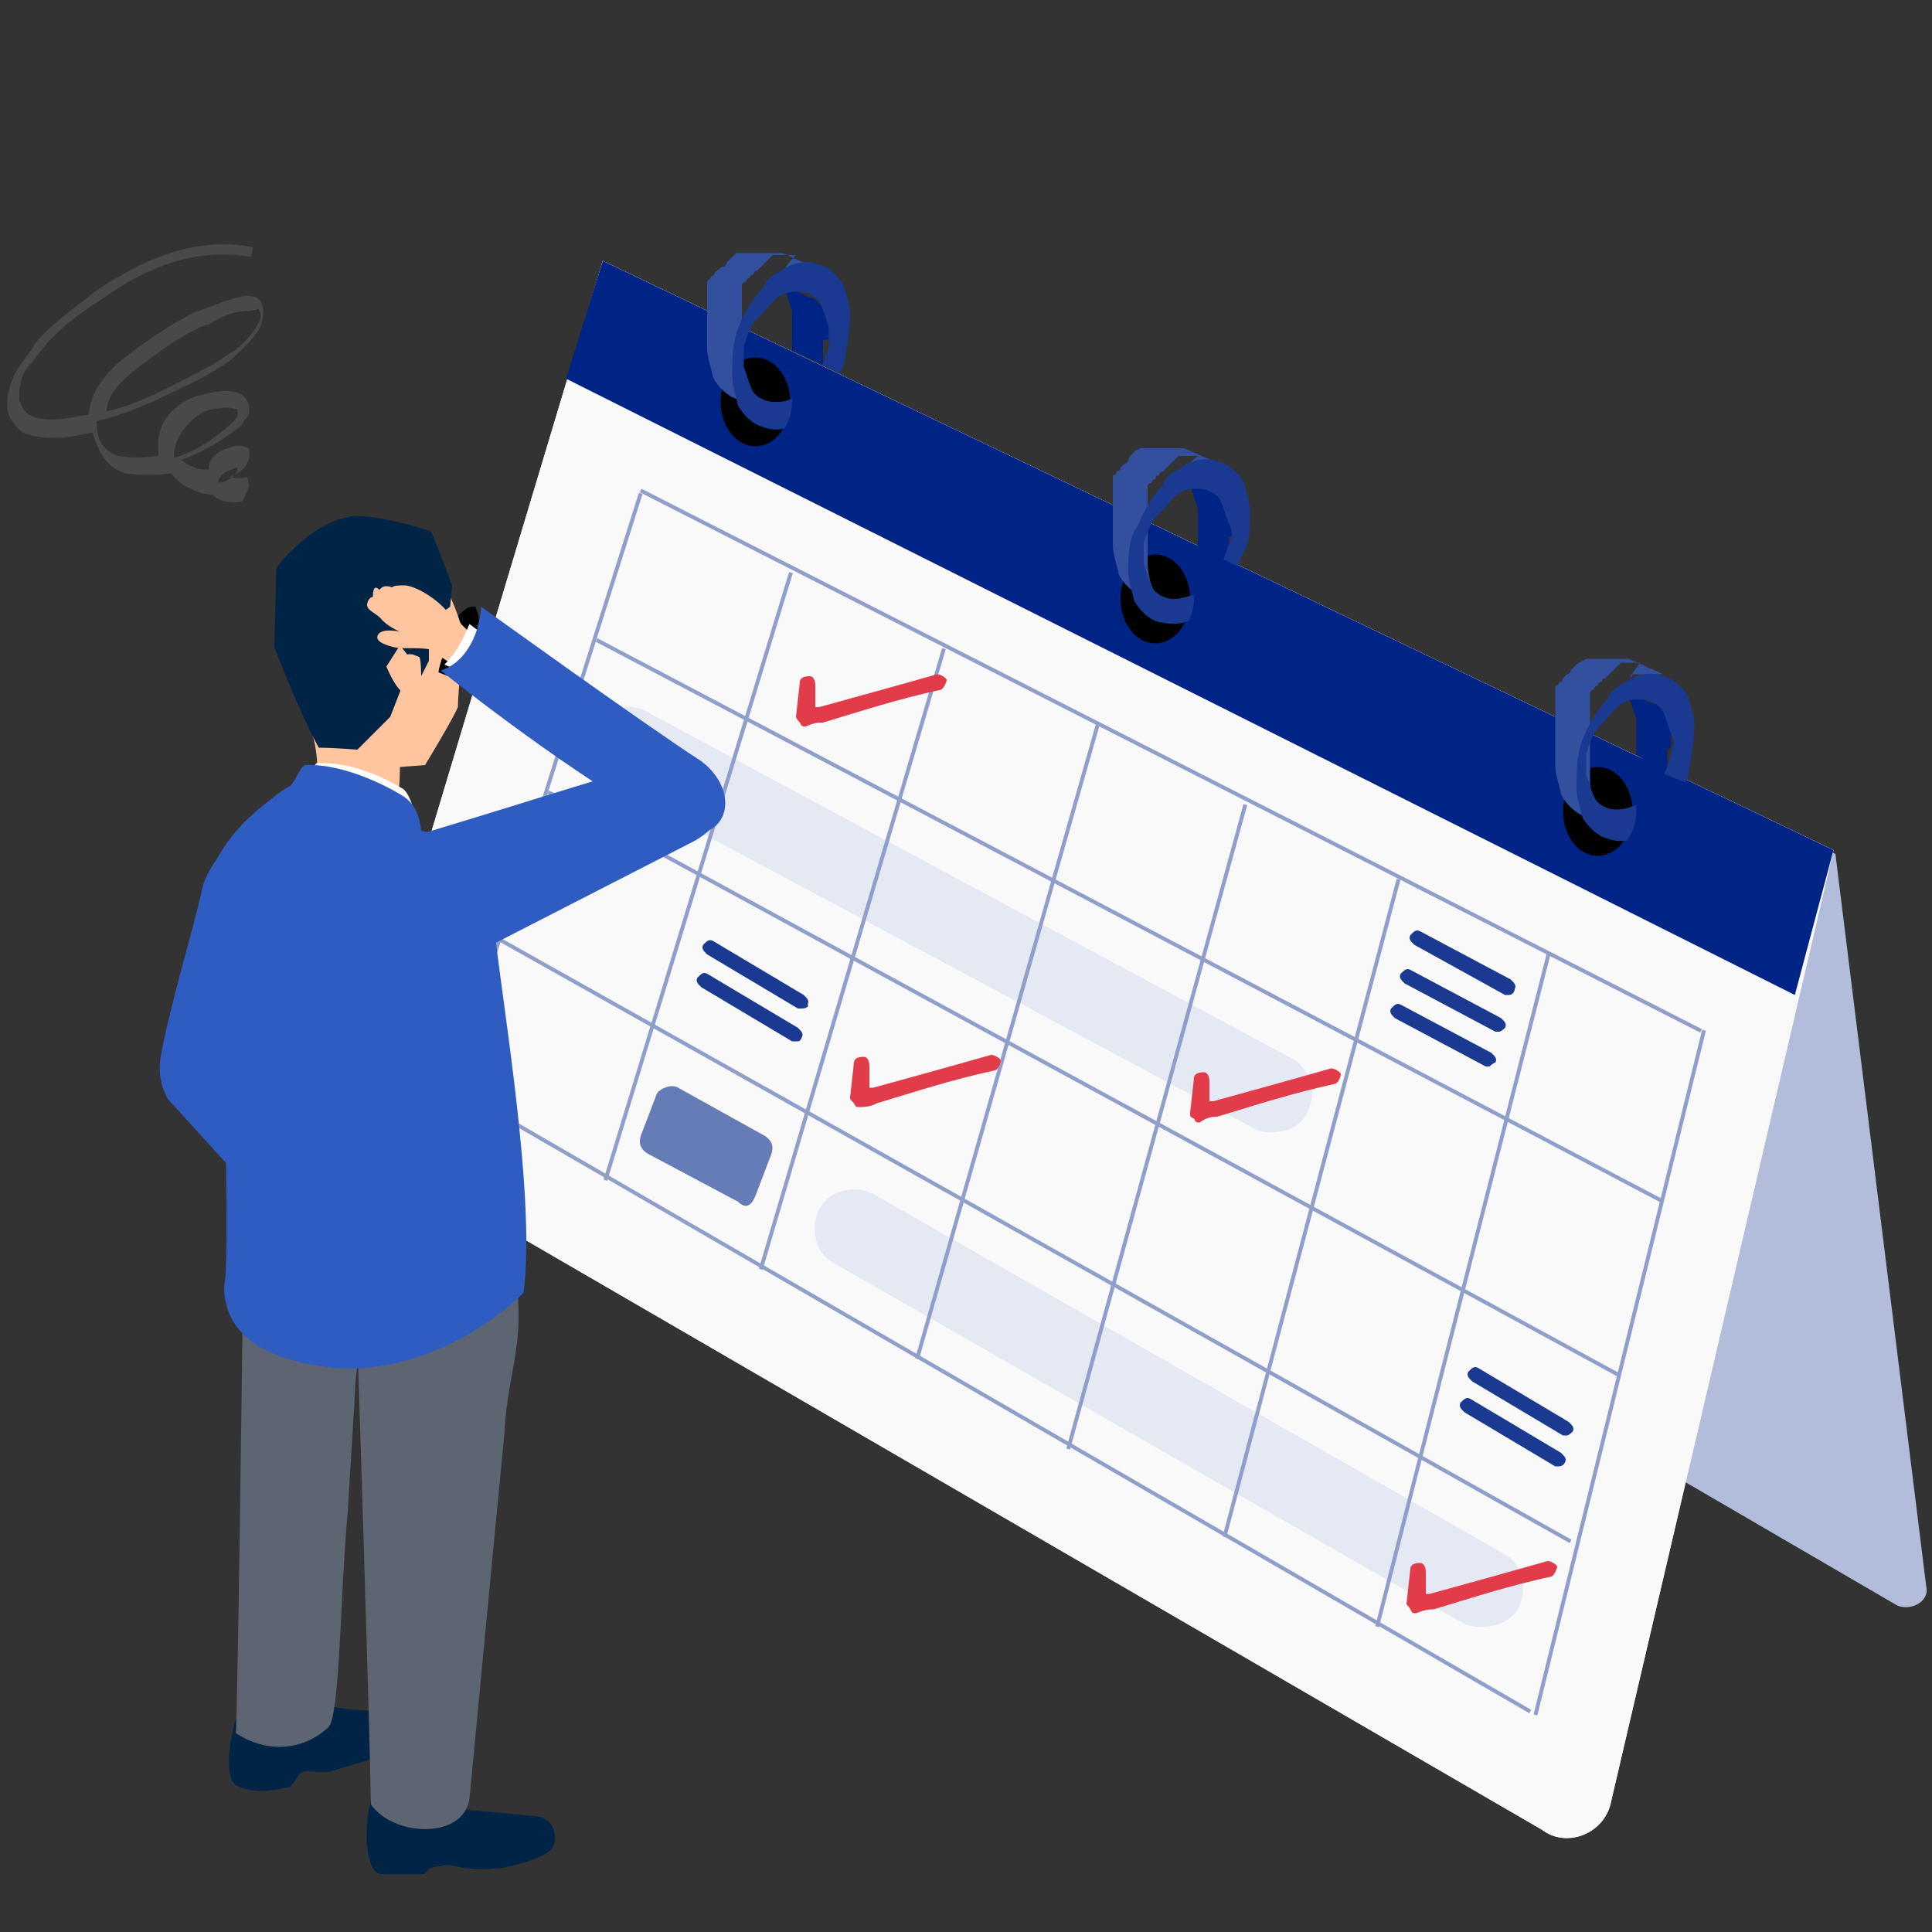<?xml version="1.0" encoding="utf-8"?>
<!-- Generator: Adobe Illustrator 28.2.0, SVG Export Plug-In . SVG Version: 6.00 Build 0)  -->
<svg version="1.1" id="レイヤー_1" xmlns="http://www.w3.org/2000/svg" xmlns:xlink="http://www.w3.org/1999/xlink" x="0px"
	 y="0px" viewBox="0 0 100 100" style="enable-background:new 0 0 100 100;" xml:space="preserve">
<rect x="0" y="0" width="100" height="100" fill="#333333" stroke="none"/>
<style type="text/css">
	.st0{fill:#B2BDDB;}
	.st1{fill:#F9F9F9;}
	.st2{fill:#E5E9F3;}
	.st3{fill:#002486;}
	.st4{fill:#8F9FCA;}
	.st5{fill:#E23B4A;}
	.st6{fill:#1A3A92;}
	.st7{fill:#667CB6;}
	.st8{clip-path:url(#SVGID_00000021111188392742035180000011139703460467169940_);}
	.st9{enable-background:new    ;}
	.st10{fill:#33509E;}
	.st11{clip-path:url(#SVGID_00000150102887597112047140000016339530045689489280_);}
	.st12{clip-path:url(#SVGID_00000012471485841563807660000003237031710673497474_);}
	.st13{fill:#FFC59E;}
	.st14{fill:#002445;}
	.st15{fill:#5E6572;}
	.st16{fill:#FFFFFF;}
	.st17{fill:#2F5CC1;}
	.st18{fill:#494949;}
	.st19{display:none;}
	.st20{display:inline;}
	.st21{fill:#2E2E2E;}
	.st22{fill:#44D2D2;}
	.st23{fill:#EDEDED;}
	.st24{fill:#BBEFFF;}
	.st25{fill:#FFFA39;}
	.st26{fill:#888888;}
	.st27{fill:#DBDBDB;}
	.st28{fill:#222222;}
	.st29{display:inline;fill:#FFFFFF;}
	.st30{display:inline;fill:#FFD200;}
	.st31{display:inline;fill:#222222;}
</style>
<g id="レイヤー_1_00000028304899869258935850000013129190612518608830_">
	<g>
		<g>
			<path class="st0" d="M95,44.2l4.7,37.9c0.2,0.8-0.8,1.3-1.5,1L35,46.3l-3.6-32.6L95,44.2z"/>
			<path class="st1" d="M94.9,44L83.4,93.2c-0.3,1.7-2.3,2.5-3.6,1.5L19.3,59.6c-1-0.5-1.5-1.7-1.1-2.8l13-43.3L94.9,44z"/>
			<path class="st1" d="M94.9,44L83.4,93.2c-0.3,1.7-2.3,2.5-3.6,1.5L19.3,59.6c-1-0.5-1.5-1.7-1.1-2.8l13-43.3L94.9,44z"/>
			<path class="st2" d="M65.9,58.6c-0.3,0-0.8,0-1-0.2L31.6,40.6c-1.1-0.5-1.5-1.8-1-2.8c0.5-1.1,1.8-1.5,2.8-1l33.3,17.9
				c1.1,0.5,1.5,1.8,1,2.8C67.4,58.3,66.6,58.6,65.9,58.6z"/>
			<path class="st2" d="M76.8,84.2c-0.3,0-0.8,0-1.1-0.2L43.2,65.4c-1-0.5-1.3-1.8-0.8-2.8c0.5-1,1.8-1.3,2.8-0.8l32.6,18.6
				c1,0.5,1.3,1.8,0.8,2.8C78.3,83.8,77.6,84.2,76.8,84.2z"/>
			<g>
				<polygon class="st3" points="94.9,44 31.2,13.5 29.3,19.6 92.9,51.5 				"/>
			</g>
			<g>
				<g>
					
						<rect x="51.2" y="40.2" transform="matrix(0.501 -0.865 0.865 0.501 -37.059 80.508)" class="st4" width="0.2" height="64.5"/>
					
						<rect x="53.4" y="32.3" transform="matrix(0.49 -0.872 0.872 0.49 -28.632 79.395)" class="st4" width="0.2" height="63.7"/>
					
						<rect x="56" y="24.5" transform="matrix(0.478 -0.878 0.878 0.478 -19.952 78.547)" class="st4" width="0.2" height="63.1"/>
					
						<rect x="58.3" y="16.5" transform="matrix(0.466 -0.885 0.885 0.466 -10.936 77.122)" class="st4" width="0.2" height="62.3"/>
					
						<rect x="60.5" y="8.6" transform="matrix(0.454 -0.891 0.891 0.454 -2.014 75.48)" class="st4" width="0.2" height="61.6"/>
				</g>
				<g>
					
						<rect x="65.6" y="71" transform="matrix(0.239 -0.971 0.971 0.239 -5.24 135.47)" class="st4" width="36.5" height="0.2"/>
					
						<rect x="57.8" y="66.7" transform="matrix(0.247 -0.969 0.969 0.247 -7.726 123.705)" class="st4" width="35.9" height="0.2"/>
					
						<rect x="50.3" y="62.4" transform="matrix(0.256 -0.967 0.967 0.256 -9.936 112.19)" class="st4" width="35.2" height="0.2"/>
					
						<rect x="42.6" y="58.2" transform="matrix(0.265 -0.964 0.964 0.265 -12.2 100.616)" class="st4" width="34.6" height="0.2"/>
					
						<rect x="35" y="53.8" transform="matrix(0.274 -0.962 0.962 0.274 -13.973 89.235)" class="st4" width="34.1" height="0.2"/>
					
						<rect x="27.4" y="49.5" transform="matrix(0.283 -0.959 0.959 0.283 -15.944 77.94)" class="st4" width="33.5" height="0.2"/>
					
						<rect x="19.7" y="45.2" transform="matrix(0.292 -0.956 0.956 0.292 -17.726 66.695)" class="st4" width="32.9" height="0.2"/>
					
						<rect x="12.1" y="40.9" transform="matrix(0.302 -0.953 0.953 0.302 -19.349 55.565)" class="st4" width="32.4" height="0.2"/>
				</g>
			</g>
			<path class="st5" d="M62.1,58.1c-0.2,0-0.2,0-0.3-0.2c-0.2-0.1-0.2-0.1-0.2-0.3l0.2-1.8c0-0.2,0.2-0.3,0.5-0.3
				c0.2,0,0.3,0.2,0.3,0.5V57c0,0,0,0,0.2,0c1.8-0.5,4-1.1,6.1-1.7c0.2,0,0.5,0.2,0.5,0.3c0,0.2-0.2,0.5-0.3,0.5
				c-2.3,0.5-4.1,1.1-6.1,1.7C62.8,57.8,62.5,57.8,62.1,58.1C62.3,58.1,62.1,58.1,62.1,58.1z"/>
			<path class="st5" d="M73.3,83.5c-0.2,0-0.2,0-0.3-0.2c-0.1-0.2-0.2-0.2-0.2-0.3l0.2-1.8c0-0.2,0.2-0.3,0.5-0.3
				c0.2,0,0.3,0.2,0.3,0.5v1.1c0,0,0,0,0.2,0c1.8-0.5,4-1.1,6.1-1.7c0.2,0,0.5,0.2,0.5,0.3c0,0.1-0.2,0.5-0.3,0.5
				c-2.3,0.5-4.1,1.1-6.1,1.7C74,83.3,73.8,83.3,73.3,83.5L73.3,83.5z"/>
			<path class="st5" d="M44.5,57.3c-0.2,0-0.2,0-0.3-0.2C44,56.9,44,56.9,44,56.8l0.2-1.8c0-0.2,0.2-0.3,0.5-0.3
				c0.2,0,0.3,0.2,0.3,0.5v1.1c0,0,0,0,0.2,0c1.8-0.5,4-1.1,6.1-1.7c0.2,0,0.5,0.2,0.5,0.3c0,0.2-0.2,0.5-0.3,0.5
				c-2.3,0.5-4.1,1.1-6.1,1.7C45.2,57.2,45,57.3,44.5,57.3L44.5,57.3z"/>
			<path class="st5" d="M41.7,37.6c-0.2,0-0.2,0-0.3-0.2c0,0-0.2-0.2-0.2-0.3l0.2-1.8c0-0.2,0.2-0.3,0.5-0.3c0.2,0,0.3,0.2,0.3,0.5
				v1.1c0,0,0,0,0.2,0c1.8-0.5,4-1.1,6.1-1.7c0.2,0,0.5,0.2,0.5,0.3s-0.2,0.5-0.3,0.5c-2.3,0.5-4.1,1.1-6.1,1.7
				C42.3,37.4,42.2,37.4,41.7,37.6L41.7,37.6z"/>
			<g>
				<path class="st6" d="M78.1,51.5h-0.2l-4.7-2.6c-0.2-0.2-0.3-0.3-0.2-0.5c0.2-0.2,0.3-0.3,0.5-0.2l4.7,2.5
					c0.2,0.2,0.3,0.3,0.2,0.5C78.4,51.3,78.3,51.5,78.1,51.5z"/>
				<path class="st6" d="M77.6,53.4h-0.2l-4.7-2.5c-0.2-0.2-0.3-0.3-0.2-0.5c0.2-0.2,0.3-0.3,0.5-0.2l4.7,2.5
					c0.2,0.2,0.3,0.3,0.2,0.5C77.9,53.2,77.7,53.4,77.6,53.4z"/>
				<path class="st6" d="M77.1,55.2h-0.2l-4.7-2.5c-0.2-0.2-0.3-0.3-0.2-0.5c0.2-0.2,0.3-0.3,0.5-0.2l4.7,2.5
					c0.2,0.2,0.3,0.3,0.2,0.5C77.3,55,77.1,55.2,77.1,55.2z"/>
			</g>
			<g>
				<path class="st6" d="M81.1,74.3h-0.2l-4.7-2.8c-0.2-0.2-0.3-0.3-0.2-0.5c0.2-0.2,0.3-0.3,0.5-0.2l4.7,2.8
					c0.2,0.2,0.3,0.3,0.2,0.5C81.4,74.1,81.2,74.3,81.1,74.3z"/>
				<path class="st6" d="M80.7,75.9h-0.2l-4.7-2.8c-0.2-0.2-0.3-0.3-0.2-0.5c0.2-0.2,0.3-0.3,0.5-0.2l4.7,2.8
					c0.2,0.2,0.3,0.3,0.2,0.5S80.7,75.9,80.7,75.9z"/>
			</g>
			<g>
				<path class="st6" d="M41.5,52.2h-0.2l-4.7-2.8c-0.2-0.2-0.3-0.3-0.2-0.5c0.2-0.2,0.3-0.3,0.5-0.2l4.7,2.8
					c0.2,0.2,0.3,0.3,0.2,0.5C41.9,52.1,41.7,52.2,41.5,52.2z"/>
				<path class="st6" d="M41.2,53.9H41l-4.7-2.8c-0.2-0.2-0.3-0.3-0.2-0.5c0.2-0.2,0.3-0.3,0.5-0.2l4.7,2.8c0.2,0.2,0.3,0.3,0.2,0.5
					S41.4,53.9,41.2,53.9z"/>
			</g>
			<path class="st7" d="M38.2,62.2l-4.7-2.5c-0.3-0.2-0.5-0.5-0.3-1l0.8-2.1c0.2-0.3,0.8-0.5,1.1-0.3l4.5,2.5c0.3,0.2,0.5,0.5,0.3,1
				l-0.8,2.1C38.9,62.4,38.6,62.6,38.2,62.2z"/>
			<ellipse cx="82.7" cy="42" rx="1.8" ry="2.3"/>
			<g>
				<g>
					<g>
						<defs>
							<path id="SVGID_1_" d="M84.7,42c0,1.1-0.8,2.3-1.8,2.3c-1.1,0-3.8-2.6-3.8-3.8c0-0.3,0-2.8,1.3-4.9c1.1-1.8,3.4-2.1,4.1-1.7
								c2.5,0.8,3.4,2.1,3.8,2.8c0.5,1.3,0,2.8-0.5,4C87.2,40.5,86,40,86,40l-1.5-1.1l-1.7,0.8C83.7,39.9,84.7,40.7,84.7,42z"/>
						</defs>
						<clipPath id="SVGID_00000034802482953593137850000000897383455535663519_">
							<use xlink:href="#SVGID_1_"  style="overflow:visible;"/>
						</clipPath>
						<g style="clip-path:url(#SVGID_00000034802482953593137850000000897383455535663519_);">
							<g class="st9">
								<path class="st3" d="M86.5,38.5L86.5,38.5C86.5,38.4,86.5,38.4,86.5,38.5C86.5,38.4,86.5,38.4,86.5,38.5c0-0.2,0-0.2,0-0.3
									l0,0v-0.2c0-0.5-0.2-1-0.5-1.3c-0.2-0.2-0.3-0.3-0.5-0.3l-1.8-0.8c0.2,0,0.3,0.2,0.5,0.3c0.2,0.3,0.3,0.8,0.5,1.3v0.2l0,0
									c0,0,0,0,0,0.2l0,0c0,0,0,0,0,0.2l0,0V38l0,0l0,0l0,0l0,0c0,0,0,0,0,0.2v0.2l0,0v0.2l0,0v0.2l0,0v0.2l0,0v0.2l0,0v0.2l0,0
									c0,0,0,0,0,0.2l0,0c0,0,0,0.2-0.2,0.2c0,0,0,0.2-0.2,0.2l0,0l0,0l0,0l0,0l0,0l0,0l0,0l0,0l0,0l0,0l0,0l0,0l0,0l0,0l0,0l0,0
									l0,0l0,0l0,0l0,0l0,0l0,0l0,0l0,0l0,0c0,0,0,0-0.2,0l0,0l0,0l0,0l0,0l0,0l0,0l0,0l0,0l0,0l0,0l0,0l0,0l0,0l0,0
									c0,0,0,0-0.2,0l0,0l0,0l0,0c0,0,0,0-0.2,0l0,0c0,0,0,0-0.2,0l0,0l0,0l0,0l1.8,0.8c0,0,0,0,0.2,0l0,0l0,0c0,0,0,0,0.2,0l0,0
									l0,0l0,0l0,0c0,0,0,0,0.2,0l0,0l0,0l0,0l0,0l0,0l0,0l0,0l0,0l0,0l0,0l0,0l0,0l0,0l0,0l0,0l0,0l0,0c0,0,0,0,0.2,0l0,0l0,0
									l0,0l0,0l0,0l0,0l0,0l0,0l0,0l0,0l0,0l0,0l0,0l0,0l0,0l0,0l0,0l0,0l0,0l0,0l0,0l0,0l0,0l0,0l0,0l0,0l0,0l0,0
									c0,0,0-0.2,0.2-0.2c0,0,0,0,0-0.2l0,0l0,0c0,0,0,0,0-0.2l0,0l0,0v-0.2l0,0l0,0c0,0,0,0,0-0.2l0,0c0,0,0,0,0-0.2l0,0l0,0
									v-0.2l0,0l0,0v-0.2l0,0l0,0V39c0,0,0,0,0-0.2l0,0l0,0l0,0l0,0l0,0l0,0C86.5,38.7,86.5,38.7,86.5,38.5L86.5,38.5z"/>
								<path class="st10" d="M84.5,34.9L84.5,34.9L84.5,34.9C84.7,34.9,84.7,34.9,84.5,34.9c0.2,0,0.2,0,0.2,0l0,0l0,0l0,0l0,0
									c0,0,0,0,0.2,0l0,0l0,0h0.2l0,0c0,0,0,0,0.2,0l0,0c0,0,0,0,0.2,0l0,0c0,0,0,0,0.2,0l0,0c0,0,0,0,0.2,0l0,0l0,0l0,0h0.2
									l-1.8-0.8h-0.2l0,0l0,0l0,0l0,0c0,0,0,0-0.2,0l0,0l0,0c0,0,0,0-0.2,0l0,0c0,0,0,0-0.2,0l0,0l0,0c0,0,0,0-0.2,0l0,0h-0.2l0,0
									l0,0l0,0c0,0,0,0-0.2,0l0,0l0,0l0,0l0,0l0,0l0,0l0,0l0,0l0,0l0,0l0,0c0,0,0,0-0.2,0l0,0l0,0l0,0h-0.2l0,0c0,0,0,0-0.2,0l0,0
									c0,0,0,0-0.2,0l0,0c0,0,0,0-0.2,0l0,0c0,0,0,0-0.2,0.2l0,0l0,0l0,0l0,0c0,0,0,0-0.2,0.2l-0.2,0.2l0,0c0,0,0,0.2-0.2,0.2l0,0
									l0,0l-0.2,0.2l0,0c0,0,0,0.2-0.2,0.2l0,0l0,0c0,0,0,0.2-0.2,0.2l0,0v0.2l0,0l0,0c0,0,0,0,0,0.2l0,0v0.2l0,0l0,0
									c0,0,0,0,0,0.2l0,0c0,0,0,0,0,0.2l0,0l0,0V37v0.2l0,0l0,0c0,0,0,0,0,0.2l0,0c0,0,0,0,0,0.2l0,0l0,0v0.2l0,0V38l0,0l0,0v0.2
									l0,0v0.2l0,0c0,0,0,0,0,0.2l0,0v0.2l0,0c0,0,0,0,0,0.2l0,0l0,0l0,0l0,0c0,0,0,0,0,0.2l0,0c0,0,0,0,0,0.2l0,0v0.2
									c0,0.5,0.2,1,0.3,1.5c0.2,0.5,0.8,1,1.1,1.1l1.8,0.8c-0.5-0.2-1-0.5-1.1-1.1c-0.2-0.3-0.3-1-0.3-1.5v-0.9l0,0c0,0,0,0,0-0.2
									l0,0l0,0l0,0c0,0,0,0,0-0.2l0,0c0,0,0,0,0-0.2l0,0v-0.2l0,0c0,0,0,0,0-0.2v-0.2l0,0v-0.2l0,0v-0.2l0,0v-0.2l0,0
									c0,0,0,0,0-0.2l0,0c0,0,0,0,0-0.2l0,0v-0.2v-0.2l0,0c0,0,0,0,0-0.2l0,0c0,0,0,0,0-0.2l0,0v-0.2l0,0c0,0,0,0,0-0.2l0,0v-0.2
									l0,0c0,0,0-0.2,0.2-0.2l0,0c0,0,0-0.2,0.2-0.2l0,0c0,0,0-0.2,0.2-0.2l0,0c0,0,0-0.2,0.2-0.2l0,0l0.2-0.2c0,0,0,0,0.2-0.2
									l0,0c0,0,0,0,0.2-0.2l0,0c0,0,0,0,0.2-0.2l0,0c0,0,0,0,0.2,0l0,0c0,0,0,0,0.2,0l0,0c0,0,0,0,0.2,0l0,0h0.2l0,0
									c0,0,0,0,0.2,0C84.3,35.1,84.3,35.1,84.5,34.9C84.3,35.1,84.3,35.1,84.5,34.9C84.3,35.1,84.5,35.1,84.5,34.9z"/>
								<path class="st6" d="M87.7,37.6c0-0.5-0.2-1-0.3-1.5c-0.3-0.5-0.8-1-1.3-1.1c-0.5-0.2-1.1-0.2-1.8,0.2c-0.3,0.2-1,0.5-1.1,1
									c-0.5,0.5-1,1.3-1.3,2.1s-0.3,1.7-0.3,2.5c0,0.5,0.2,1,0.3,1.5c0.3,0.5,0.8,1,1.3,1.1c0.5,0.2,1.1,0.2,1.8-0.2
									c0.3-0.2,1-0.5,1.1-1c0.5-0.5,1-1.3,1.3-2.1C87.5,39.2,87.7,38.4,87.7,37.6z M86.5,39.1c-0.2,0.5-0.3,1.1-0.8,1.5
									c-0.3,0.3-0.8,1-1.1,1.1s-0.5,0.2-1,0.2c-0.3,0-0.8-0.2-1-0.5c-0.2-0.3-0.3-0.8-0.5-1.3c0-0.3,0-0.8,0-1.1
									c0.2-0.5,0.3-1.1,0.8-1.5c0.3-0.3,0.8-1,1.1-1.1c0.3-0.2,0.5-0.2,1-0.2c0.3,0,0.8,0.2,1,0.5c0.2,0.3,0.3,0.8,0.5,1.3
									C86.8,38.4,86.5,38.7,86.5,39.1z"/>
							</g>
						</g>
					</g>
				</g>
			</g>
			<ellipse cx="59.8" cy="31" rx="1.8" ry="2.3"/>
			<g>
				<g>
					<g>
						<defs>
							<path id="SVGID_00000010285445974424990600000000136862822866170548_" d="M61.8,31c0,1.1-0.8,2.3-1.8,2.3
								c-1.1,0-3.8-2.6-3.8-3.8c0-0.3,0-2.8,1.3-4.9c1.1-1.8,3.4-2.1,4.1-1.7c2.5,0.8,3.4,2.1,3.8,2.8c0.5,1.3,0,2.8-0.5,4
								c-0.5-0.2-1.7-0.8-1.7-0.8l-1.7-0.8l-1.7,0.8C61,28.9,61.8,29.8,61.8,31z"/>
						</defs>
						<clipPath id="SVGID_00000065052961205993347460000014349311647315334071_">
							<use xlink:href="#SVGID_00000010285445974424990600000000136862822866170548_"  style="overflow:visible;"/>
						</clipPath>
						<g style="clip-path:url(#SVGID_00000065052961205993347460000014349311647315334071_);">
							<g class="st9">
								<path class="st3" d="M63.8,27.6C63.8,27.6,63.8,27.4,63.8,27.6C63.8,27.4,63.8,27.4,63.8,27.6
									C63.8,27.4,63.8,27.4,63.8,27.6c0-0.2,0-0.2,0-0.3l0,0v-0.2c0-0.5-0.2-1-0.5-1.3c-0.2-0.2-0.3-0.3-0.5-0.3l-1.8-0.8
									c0.2,0,0.3,0.2,0.5,0.3c0.2,0.3,0.3,0.8,0.5,1.3v0.2l0,0c0,0,0,0,0,0.2l0,0c0,0,0,0,0,0.2l0,0v0.2l0,0l0,0l0,0l0,0
									c0,0,0,0,0,0.2v0.2l0,0v0.2l0,0v-0.1l0,0V28l0,0v0.2l0,0v0.2l0,0c0,0,0,0,0,0.2l0,0c0,0,0,0.2-0.2,0.2c0,0,0,0.2-0.2,0.2
									l0,0l0,0l0,0l0,0l0,0l0,0l0,0l0,0l0,0l0,0l0,0l0,0l0,0l0,0l0,0l0,0l0,0l0,0l0,0l0,0l0,0l0,0l0,0l0,0l0,0c0,0,0,0-0.2,0l0,0
									l0,0l0,0l0,0l0,0l0,0l0,0l0,0l0,0l0,0l0,0l0,0l0,0l0,0c0,0,0,0-0.2,0l0,0l0,0l0,0c0,0,0,0-0.2,0l0,0c0,0,0,0-0.2,0l0,0l0,0
									l0,0l1.8,0.8c0,0,0,0,0.2,0l0,0l0,0c0,0,0,0,0.2,0l0,0l0,0l0,0l0,0c0,0,0,0,0.2,0l0,0l0,0l0,0l0,0l0,0l0,0l0,0l0,0l0,0l0,0
									l0,0l0,0l0,0l0,0l0,0l0,0l0,0c0,0,0,0,0.2,0l0,0l0,0l0,0l0,0l0,0l0,0l0,0l0,0l0,0l0,0l0,0l0,0l0,0l0,0l0,0l0,0l0,0l0,0l0,0
									l0,0l0,0l0,0l0,0l0,0l0,0l0,0l0,0l0,0c0,0,0-0.2,0.2-0.2c0,0,0,0,0-0.2l0,0l0,0c0,0,0,0,0-0.2l0,0l0,0v-0.2l0,0l0,0
									c0,0,0,0,0-0.2l0,0c0,0,0,0,0-0.2l0,0l0,0v-0.2l0,0l0,0v-0.2l0,0l0,0v-0.2c0,0,0,0,0-0.2l0,0l0,0l0,0l0,0l0,0l0,0
									C63.8,27.8,63.8,27.6,63.8,27.6L63.8,27.6z"/>
								<path class="st10" d="M61.5,24L61.5,24C61.5,24,61.8,24,61.5,24C61.8,24,61.8,24,61.5,24c0.2,0,0.2,0,0.2,0l0,0l0,0l0,0l0,0
									c0,0,0,0,0.2,0l0,0l0,0h0.2l0,0c0,0,0,0,0.2,0l0,0c0,0,0,0,0.2,0l0,0c0,0,0,0,0.2,0l0,0c0,0,0,0,0.2,0l0,0l0,0l0,0h0.2
									l-1.8-0.8h-0.2l0,0l0,0l0,0l0,0c0,0,0,0-0.2,0l0,0l0,0c0,0,0,0-0.2,0l0,0c0,0,0,0-0.2,0l0,0l0,0c0,0,0,0-0.2,0l0,0h-0.2l0,0
									l0,0l0,0c0,0,0,0-0.2,0l0,0l0,0l0,0l0,0l0,0l0,0l0,0l0,0l0,0l0,0l0,0c0,0,0,0-0.2,0l0,0l0,0l0,0h-0.2l0,0c0,0,0,0-0.2,0l0,0
									c0,0,0,0-0.2,0l0,0c0,0,0,0-0.2,0l0,0c0,0,0,0-0.2,0.2l0,0l0,0l0,0l0,0c0,0,0,0-0.2,0.2l-0.1,0.2l0,0c0,0,0,0.2-0.2,0.2l0,0
									l0,0l-0.2,0.2l0,0c0,0,0,0.2-0.2,0.2l0,0l0,0c0,0,0,0.2-0.2,0.2l0,0v0.2l0,0l0,0c0,0,0,0,0,0.2l0,0v0.2l0,0l0,0
									c0,0,0,0,0,0.2l0,0c0,0,0,0,0,0.2l0,0l0,0V26v0.2l0,0l0,0c0,0,0,0,0,0.2l0,0c0,0,0,0,0,0.2l0,0l0,0v0.2l0,0v-0.2l0,0l0,0
									v0.2l0,0v0.2l0,0c0,0,0,0,0,0.2l0,0v0.2l0,0c0,0,0,0,0,0.2l0,0l0,0l0,0l0,0c0,0,0,0,0,0.2l0,0c0,0,0,0,0,0.2l0,0v0.2
									c0,0.5,0.2,1,0.3,1.5c0.2,0.5,0.8,1,1.1,1.1l1.8,0.8c-0.5-0.2-1-0.5-1.1-1.1c-0.2-0.3-0.3-1-0.3-1.5v-0.2l0,0c0,0,0,0,0-0.2
									l0,0l0,0l0,0c0,0,0,0,0-0.2l0,0c0,0,0,0,0-0.2l0,0v-0.2l0,0c0,0,0,0,0-0.2v-0.2l0,0v-0.2l0,0v-0.2l0,0V27l0,0c0,0,0,0,0-0.2
									l0,0c0,0,0,0,0-0.2l0,0v-0.2v-0.2l0,0c0,0,0,0,0-0.2l0,0c0,0,0,0,0-0.2l0,0v-0.2l0,0c0,0,0,0,0-0.2l0,0v-0.2l0,0
									c0,0,0-0.2,0.2-0.2l0,0c0,0,0-0.2,0.2-0.2l0,0c0,0,0-0.2,0.2-0.2l0,0c0,0,0-0.2,0.2-0.2l0,0l0.2-0.2c0,0,0,0,0.2-0.2l0,0
									c0,0,0,0,0.2-0.2l0,0c0,0,0,0,0.2-0.2l0,0c0,0,0,0,0.2,0l0,0c0,0,0,0,0.2,0l0,0c0,0,0,0,0.2,0l0,0h0.2l0,0c0,0,0,0,0.2,0
									C61.3,24.2,61.3,24.2,61.5,24C61.3,24.2,61.3,24,61.5,24L61.5,24z"/>
								<path class="st6" d="M64.7,26.5c0-0.5-0.2-1-0.3-1.5c-0.3-0.5-0.8-1-1.3-1.1c-0.5-0.2-1.1-0.2-1.8,0.2c-0.3,0.2-1,0.5-1.1,1
									c-0.5,0.5-1,1.3-1.3,2.1c-0.5,0.6-0.5,1.6-0.5,2.4c0,0.5,0.2,1,0.3,1.5c0.3,0.5,0.8,1,1.3,1.1c0.5,0.1,1.1,0.2,1.8-0.2
									c0.3-0.2,1-0.5,1.1-1c0.5-0.5,1-1.3,1.3-2.1C64.7,28.2,64.7,27.4,64.7,26.5z M63.6,28.2c-0.2,0.5-0.3,1.1-0.8,1.5
									c-0.3,0.3-0.8,1-1.1,1.1c-0.3,0.1-0.6,0.2-1,0.2c-0.3,0-0.8-0.2-1-0.5c-0.2-0.3-0.3-0.8-0.5-1.3c0-0.3,0-0.8,0-1.1
									c0.2-0.5,0.3-1.1,0.8-1.5c0.3-0.3,0.8-1,1.1-1.1c0.3-0.2,0.5-0.2,1-0.2c0.3,0,0.8,0.2,1,0.5c0.2,0.3,0.3,0.8,0.5,1.3
									C63.8,27.4,63.8,27.8,63.6,28.2z"/>
							</g>
						</g>
					</g>
				</g>
			</g>
			<ellipse cx="39.1" cy="20.8" rx="1.8" ry="2.3"/>
			<g>
				<g>
					<g>
						<defs>
							<path id="SVGID_00000183945385571464299590000012336114958605993631_" d="M41,20.8c0,1.1-0.8,2.3-1.8,2.3s-3.8-2.6-3.8-3.8
								c0-0.3,0-2.8,1.3-4.9c1.1-1.8,3.4-2.1,4.1-1.7c2.5,0.8,3.4,2.1,3.8,2.8c0.5,1.3,0,3-0.5,4.1c-0.5-0.2-1.7-0.8-1.7-0.8
								l-1.7-0.8c0,0-1.7,0.5-1.5,0.5C40.1,18.8,41,19.6,41,20.8z"/>
						</defs>
						<clipPath id="SVGID_00000139256007927535456190000014413628697239379596_">
							<use xlink:href="#SVGID_00000183945385571464299590000012336114958605993631_"  style="overflow:visible;"/>
						</clipPath>
						<g style="clip-path:url(#SVGID_00000139256007927535456190000014413628697239379596_);">
							<g class="st9">
								<path class="st3" d="M42.9,17.5C42.9,17.5,42.9,17.3,42.9,17.5C42.9,17.3,42.9,17.3,42.9,17.5
									C42.9,17.3,42.9,17.3,42.9,17.5c0-0.2,0-0.2,0-0.3l0,0v-0.2c0-0.5-0.2-1-0.5-1.3c-0.2-0.2-0.3-0.3-0.5-0.3l-1.9-0.9
									c0.2,0,0.3,0.2,0.5,0.3c0.2,0.3,0.3,0.8,0.5,1.3v0.2l0,0c0,0,0,0,0,0.2l0,0c0,0,0,0,0,0.2l0,0v0.2l0,0l0,0l0,0l0,0
									c0,0,0,0,0,0.2v0.2l0,0v0.2l0,0v0.2l0,0V18l0,0v0l0,0v0.2l0,0c0,0,0,0,0,0.2l0,0c0,0,0,0.2-0.2,0.2c0,0,0,0.2-0.2,0.2l0,0
									l0,0l0,0l0,0l0,0l0,0l0,0l0,0l0,0l0,0l0,0l0,0l0,0l0,0l0,0l0,0l0,0l0,0l0,0l0,0l0,0l0,0l0,0l0,0l0,0c0,0,0,0-0.2,0l0,0l0,0
									l0,0l0,0l0,0l0,0l0,0l0,0l0,0l0,0l0,0l0,0l0,0l0,0c0,0,0,0-0.2,0l0,0l0,0l0,0c0,0,0,0-0.2,0l0,0c0,0,0,0-0.2,0l0,0l0,0l0,0
									l1.8,0.8c0,0,0,0,0.2,0l0,0l0,0c0,0,0,0,0.2,0l0,0l0,0l0,0l0,0c0,0,0,0,0.2,0l0,0l0,0l0,0l0,0l0,0l0,0l0,0l0,0l0,0l0,0l0,0
									l0,0l0,0l0,0l0,0l0,0l0,0c0,0,0,0,0.2,0l0,0l0,0l0,0l0,0l0,0l0,0l0,0l0,0l0,0l0,0l0,0l0,0l0,0l0,0l0,0l0,0l0,0l0,0l0,0l0,0
									l0,0l0,0l0,0l0,0l0,0l0,0l0,0l0,0c0,0,0-0.2,0.2-0.2c0,0,0,0,0-0.2l0,0l0,0c0,0,0,0,0-0.2l0,0l0,0v-0.2l0,0l0,0
									c0,0,0,0,0-0.2l0,0c0,0,0,0,0-0.2l0,0l0,0v-0.2l0,0l0,0V18l0,0l0,0v-0.2c0,0,0,0,0-0.2l0,0l0,0l0,0l0,0l0,0l0,0
									C42.9,17.6,42.9,17.5,42.9,17.5L42.9,17.5z"/>
								<path class="st10" d="M40.7,13.9C40.9,13.9,40.9,13.9,40.7,13.9C40.9,13.9,40.9,13.9,40.7,13.9
									C40.9,13.9,40.9,13.9,40.7,13.9c0.2,0,0.2,0,0.2,0l0,0l0,0l0,0l0,0c0,0,0,0,0.2,0l0,0l0,0h0.2l0,0c0,0,0,0,0.2,0l0,0
									c0,0,0,0,0.2,0l0,0c0,0,0,0,0.2,0l0,0c0,0,0,0,0.2,0l0,0l0,0l0,0h0.2l-1.8-0.8h-0.2l0,0l0,0l0,0l0,0c0,0,0,0-0.2,0l0,0l0,0
									c0,0,0,0-0.2,0l0,0c0,0,0,0-0.2,0l0,0l0,0c0,0,0,0-0.2,0l0,0h-0.2l0,0l0,0l0,0c0,0,0,0-0.2,0l0,0l0,0l0,0l0,0l0,0l0,0l0,0
									l0,0l0,0l0,0l0,0c0,0,0,0-0.2,0l0,0l0,0l0,0h-0.2l0,0c0,0,0,0-0.2,0l0,0c0,0,0,0-0.2,0l0,0c0,0,0,0-0.2,0l0,0
									c0,0,0,0-0.2,0.2l0,0l0,0l0,0l0,0c0,0,0,0-0.2,0.2l-0.1,0.1l0,0c0,0,0,0.2-0.2,0.2l0,0l0,0L37,14.1l0,0c0,0,0,0.2-0.2,0.2
									l0,0l0,0c0,0,0,0.2-0.2,0.2l0,0v0.2l0,0l0,0c0,0,0,0,0,0.2l0,0v0.2l0,0l0,0c0,0,0,0,0,0.2l0,0c0,0,0,0,0,0.2l0,0l0,0v0.2
									v0.2l0,0l0,0c0,0,0,0,0,0.2l0,0c0,0,0,0,0,0.2l0,0l0,0v0.2l0,0v0.2l0,0l0,0v0.2l0,0v0.2l0,0c0,0,0,0,0,0.2l0,0v0.2l0,0
									c0,0,0,0,0,0.2l0,0l0,0l0,0l0,0c0,0,0,0,0,0.2l0,0c0,0,0,0,0,0.2l0,0V18c0,0.5,0.2,1,0.3,1.5c0.2,0.5,0.8,1,1.1,1.1l1.8,0.8
									c-0.5-0.2-1-0.5-1.1-1.1c-0.2-0.3-0.3-1-0.3-1.5v-0.2l0,0c0,0,0,0,0-0.2l0,0l0,0l0,0c0,0,0,0,0-0.2l0,0c0,0,0,0,0-0.2l0,0
									v-0.2l0,0c0,0,0,0,0-0.2v-0.2l0,0V17l0,0v-0.2l0,0v-0.2l0,0c0,0,0,0,0-0.2l0,0c0,0,0,0,0-0.2l0,0V16v-0.2l0,0c0,0,0,0,0-0.2
									l0,0c0,0,0,0,0-0.2l0,0v-0.2l0,0c0,0,0,0,0-0.2l0,0v-0.2l0,0c0,0,0-0.2,0.2-0.2l0,0c0,0,0-0.2,0.2-0.2l0,0
									c0,0,0-0.2,0.2-0.2l0,0c0,0,0-0.2,0.2-0.2l0,0l0.2-0.2c0,0,0,0,0.2-0.2l0,0c0,0,0,0,0.2-0.2l0,0c0,0,0,0,0.2-0.2l0,0
									c0,0,0,0,0.2,0l0,0c0,0,0,0,0.2,0l0,0c0,0,0,0,0.2,0l0,0H41l0,0c0,0,0,0,0.2,0C40.4,14,40.7,14,40.7,13.9
									C40.7,14,40.7,14,40.7,13.9L40.7,13.9z"/>
								<path class="st6" d="M44,16.3c0-0.5-0.2-1-0.3-1.5c-0.3-0.5-0.8-1-1.3-1.1c-0.5-0.2-1.1-0.2-1.8,0.2c-0.3,0.2-1,0.5-1.1,1
									c-0.5,0.5-1,1.3-1.3,2.1c-0.3,0.8-0.3,1.7-0.3,2.5c0,0.5,0.2,1,0.3,1.5c0.3,0.5,0.8,1,1.3,1.1c0.5,0.2,1.1,0.2,1.8-0.2
									c0.3-0.2,1-0.5,1.1-1c0.5-0.5,1-1.3,1.3-2.1C43.8,18,44,17.3,44,16.3z M42.9,18c-0.2,0.5-0.3,1.1-0.8,1.5
									c-0.3,0.3-0.8,1-1.1,1.1c-0.3,0.2-0.5,0.2-1,0.2c-0.3,0-0.8-0.2-1-0.5s-0.3-0.8-0.5-1.3c0-0.3,0-0.8,0-1.1
									c0.2-0.5,0.3-1.1,0.8-1.5c0.3-0.3,0.8-1,1.1-1.1c0.3-0.2,0.5-0.2,1-0.2c0.3,0,0.8,0.2,1,0.5c0.2,0.3,0.3,0.8,0.5,1.3
									C42.9,17.3,42.9,17.6,42.9,18z"/>
							</g>
						</g>
					</g>
				</g>
			</g>
		</g>
	</g>
	<g>
		<g>
			<path d="M22.7,34.8c0-0.7,0.1-1.3,0.4-2c0.1-0.3,0.3-0.7,0.7-1c0.3-0.3,0.4-0.4,0.8-0.4c0.1,0.3,0.3,0.7,0.1,1
				C24.5,33.5,23.7,35,22.7,34.8z"/>
			<path class="st13" d="M15.2,35c0.1,0.7,0.4,1.7,0.4,1.7s1,1.4,0.8,3.8c0.7-0.3,1.3-0.3,2.1-0.1c0.1,0,1.1,0.3,2.1,0.7
				c0.1-0.4,0.1-1.4,0.1-1.4l1.3-0.1c0,0,1.4-2.3,1.7-3c0-0.7,0.3-3.8,0.3-3.8s-0.8-3-2.1-3.9c-1.1-1-3.8-0.4-5.1,0.1
				c-1.1,0.7-2,1.8-2.1,2.7C14.6,32.5,14.9,33.5,15.2,35z"/>
			<g>
				<path class="st14" d="M21,93c0.4,0.1,3.4,0.7,3.4,0.7l3.3,0.3c1,0.1,1.1,1,1,1.4c-0.1,0.7-1.8,1.1-2.8,1.3c-0.3,0-0.8,0.1-1.7,0
					c-0.4,0-1-0.3-1.4-0.1c-0.7,0-0.8,0.4-0.8,0.4s-1.4,0-2.3,0c-0.8-0.1-1-2.7-0.3-4.4L21,93z"/>
				<path class="st14" d="M14.4,87.8c0.7,0.3,3.9,0.7,3.9,0.7l2.4,0.1c0.7,0,1.1,0.4,0.8,1.1s-1.3,1.1-2.1,1.3
					c-0.3,0.1-1.4,0.4-2.3,0.7c-0.7,0.1-1.1-0.1-1.4,0c-0.3,0.1-0.3,0.4-0.7,0.8c-1.8,0.4-2.3,0.1-2.8-0.1c-0.8-0.7,0-3.4,0-3.4
					L14.4,87.8z"/>
				<path class="st15" d="M12.6,64.3c0.1-4.1,1-1.8,1-1.8s0,0.3,1.1,1.1c-0.1-1.1,0-2.1,0.3-3c0.8-2.1,5.5-2.8,5.5-2.8
					c1.3,0.7,4.9,2.8,5.7,5.7c1.4,5.9,0.1,6.7-0.1,10.8c-0.3,3-1.8,18.8-1.8,18.8c-0.3,2.1-3.9,2-5.1,0.3
					c-0.1-5.4-0.7-23.9-0.7-23.9c0,0.7,0,1.3-0.1,2c-0.1,2.1-0.3,4.9-0.4,6.7c-0.4,4.4-0.4,10.6-1,11.2c-1.4,1.3-3.3,1.3-4.8,0.3
					C12.3,89.5,12.6,65.4,12.6,64.3z"/>
			</g>
			<g>
				<path class="st16" d="M20.6,42c-0.3,0-0.7-0.1-0.8-0.1h-0.1c-0.7-0.3-1.4-0.7-2.1-1c-0.4-0.1-0.7-0.1-1.3-0.3
					c0-0.7-0.1-1,0.1-1.1c2-0.1,3.9,1,4.4,1.3c0.3,0.1,0.7,1.1,0.7,1.7C21.1,42.3,21,42,20.6,42z"/>
			</g>
			<g>
				<path class="st14" d="M23.3,31.4l0.1-1.1c0,0-1-2.7-1.1-2.8c0,0-2-0.7-3.8-0.8c-2.3,0.1-4.2,2.7-4.2,2.7l-0.1,4.1
					c0,0,1.3,3.4,2.3,5.2c0.7,0,2,0.1,2,0.1l1.7-1.7l0.7-1.8c0,0-0.3-1.1,0.1-1.4c0.3-0.1,0.4,0,0.7,0.1c0.1,0.1,0.1,1,0.1,1
					l0.4-0.8v-2L23.3,31.4z"/>
			</g>
			<path class="st13" d="M20.7,33.4L20,34.5c0,0,0.4,1,0.8,1.3l0.8-0.4l-0.1-1L20.7,33.4z"/>
			<g>
				<path d="M22.7,34.8c0-0.3,0.4-1.4,0.7-2c0.3-0.4,1.1-0.8,1.1-0.8l0.3,0.7l-0.3,1.8L23.2,35L22.7,34.8z"/>
				<path class="st13" d="M24.2,35c-0.4-0.3-1.3-1-2-1.4c-0.7-0.1-1.4,0-1.8-0.1c-0.4-0.1-1.1-0.3-0.8-0.7c0.3-0.3,1.1-0.1,1.1-0.1
					s-0.7-0.3-1-0.7c-0.3-0.3-0.7-0.4-0.7-0.7c0-0.1,0.1-0.4,0.3-0.4c0-0.1,0-0.7,0.3-0.4c0.1,0.1,0.1-0.3,0.7-0.1
					c0.1-0.1,0.3-0.1,0.7-0.1c0.7,0.1,1.7,0.8,2.1,1.3c0.4,0.3,2.4,2.3,2.4,2.4s-1,0.3-1,0.3L24.2,35z"/>
				<path class="st16" d="M23.7,34.7l-0.7-0.3c0.7-0.7,1-1.4,1.3-2.1l0.4,0.3C24.7,32.9,24.1,34.2,23.7,34.7z"/>
				<path class="st17" d="M36.3,39.4c-2.8-1.8-11.4-8-11.4-8c-0.1,1.7-1,3-2.1,3.3c0,0,6.1,4.9,10.9,7.6
					C37.3,44.7,38.8,41.3,36.3,39.4z"/>
			</g>
			<path class="st17" d="M24.1,49.6L36,43.5c1.3-0.8,1.8-1.7,1-3.3c-0.4-0.8-1.3-1.1-3.1-0.7c-3.6,1-7.5,2.3-12.9,3.9
				C16.9,44.8,20.6,50.3,24.1,49.6z"/>
			<path class="st17" d="M25.5,47.1c-0.1-1.1,0-0.8-0.7-2c-0.4-0.7-1-1.1-2-1.7c-0.3-0.1-0.4-0.3-1-0.4c-0.1-0.8-0.3-1.3-0.8-1.7
				c-0.4-0.3-3-1.8-5.2-1.7c-0.3,0.1-0.4,0.7-0.8,1.1c-0.3,0.1-1,0.7-1.4,1c-1,0.8-1.8,1.7-2.4,2.8c-0.3,0.4-0.7,1.1-0.8,1.8
				c-0.3,1.4-1.7,6.1-2.1,8.5c-0.1,0.7,0,1.4,0.4,2.1l3,3.3c0.1,6.5-0.1,6.1-0.1,6.5c0.1,3.3,3.9,3.9,5.7,4.1c4.9,0.4,9-3,9.8-3.9
				C27.8,61.6,25.7,50.3,25.5,47.1z"/>
		</g>
		<path class="st18" d="M12.3,26c-0.7,0-1-0.1-1.3-0.4c-0.3,0-0.8-0.1-1.1-0.3c-0.3-0.1-0.8-0.4-1-0.8c-0.8,0.1-1.8,0.1-2.4,0
			c-1-0.3-1.4-1.1-1.7-2.1H4.6c-1.4,0.4-2.7,0.3-3.4,0c-0.4-0.3-0.7-0.7-0.8-1.1c-0.1-0.7,0.1-1.3,0.3-1.8c0.3-0.7,0.8-1.1,1.1-1.7
			c0.8-1,2-1.8,3.1-2.7l0,0c3.1-2.1,5.7-2.8,8.2-2.3L13,13.3c-2.3-0.4-4.8,0.1-7.6,2.1l0,0c-1.1,0.7-2.1,1.4-3,2.4
			c-0.3,0.4-0.8,1-1.1,1.4C1,19.7,1,20.3,1,20.6s0.3,0.7,0.4,0.8c0.6,0.4,1.5,0.4,2.9,0.1c0.1,0,0.3,0,0.3-0.1c0.1-1.1,0.8-2.1,2-3
			c1.3-1,2.4-1.7,3.6-2.3c0,0,0,0,0.1,0c1.1-0.4,2.3-1,3-0.7c0.1,0.1,0.4,0.3,0.3,1c0,0.7-0.8,1.4-1.4,2c-0.4,0.4-1.1,0.8-2,1.3
			c-1.7,0.8-3.4,1.7-5.2,2.1c0,0.7,0.1,1.4,1.1,1.8c0.7,0.1,1.3,0.1,2.1,0c0-0.1,0-0.1,0-0.3c-0.1-1.1,0.4-2.1,1.7-2.7
			c0.3-0.1,2-0.7,2.7-0.1c0.1,0.1,0.3,0.3,0.3,0.8c0,0.3-0.3,0.4-0.4,0.7c-0.8,0.7-2,1.4-3.1,1.8c0.1,0.1,0.3,0.3,0.7,0.4
			c0.1,0.1,0.3,0.1,0.7,0.1c0-0.3,0.1-0.8,1-1.1c0.7-0.3,1.1,0,1.1,0.1c0.1,0.3-0.1,1-0.8,1.3c-0.1,0-0.1,0.1-0.3,0.1
			c0.1,0,0.4,0.1,1,0l0.1,0.4C12.6,26,12.5,26,12.3,26z M12.3,24.2c0,0-0.1,0-0.3,0.1c-0.3,0.1-0.7,0.3-0.7,0.7
			c0.1,0,0.3-0.1,0.4-0.1C12.3,24.6,12.3,24.3,12.3,24.2L12.3,24.2z M11.8,21.1c-0.4,0-1.1,0.1-1.4,0.3C9.6,21.9,9,22.8,9,23.6v0.1
			c1.1-0.3,2.1-1,3-1.8c0.1-0.1,0.3-0.3,0.3-0.4s0-0.3,0-0.3C12.3,21.2,12,21.1,11.8,21.1z M12.8,16.1c-0.4,0-1.1,0.1-2,0.7h-0.1
			c-1.1,0.4-2.3,1.3-3.4,2.1c-1,0.8-1.7,1.4-1.8,2.4c1.8-0.4,3.3-1.3,4.9-2.1c0.8-0.4,1.3-0.8,1.8-1.1c0.8-0.7,1.1-1.1,1.3-1.7
			c0-0.3-0.1-0.3-0.1-0.4C12.9,16.1,12.9,16.1,12.8,16.1z"/>
	</g>
</g>
<g id="レイヤー_2_00000094616118088866580780000010222446194730792121_" class="st19">
	<g class="st20">
		<g>
			<rect x="3.9" y="24.2" class="st16" width="25.7" height="15.3"/>
			<path class="st21" d="M3.9,39.8c7.5,0,15,0,22.5,0c1.1,0,2.1,0,3.2,0c0.2,0,0.4-0.2,0.4-0.4c0-5.1,0-10.2,0-15.3
				c0-0.2-0.2-0.4-0.4-0.4c-7.5,0-15,0-22.5,0c-1.1,0-2.1,0-3.2,0c-0.2,0-0.4,0.2-0.4,0.4c0,5.1,0,10.2,0,15.3c0,0.5,0.8,0.5,0.8,0
				c0-5.1,0-10.2,0-15.3c-0.1,0.1-0.3,0.3-0.4,0.4c7.5,0,15,0,22.5,0c1.1,0,2.1,0,3.2,0c-0.1-0.1-0.3-0.3-0.4-0.4
				c0,5.1,0,10.2,0,15.3c0.1-0.1,0.3-0.3,0.4-0.4c-7.5,0-15,0-22.5,0C6,39,5,39,3.9,39C3.4,39.1,3.4,39.8,3.9,39.8z"/>
		</g>
		<g>
			<rect x="3.9" y="26.6" class="st22" width="25.7" height="3.7"/>
			<path class="st21" d="M3.9,30.7c7.5,0,15,0,22.5,0c1.1,0,2.1,0,3.2,0c0.2,0,0.4-0.2,0.4-0.4c0-1.2,0-2.5,0-3.7
				c0-0.2-0.2-0.4-0.4-0.4c-7.5,0-15,0-22.5,0c-1.1,0-2.1,0-3.2,0c-0.2,0-0.4,0.2-0.4,0.4c0,1.2,0,2.5,0,3.7c0,0.5,0.8,0.5,0.8,0
				c0-1.2,0-2.5,0-3.7C4.1,26.8,4,26.9,3.9,27c7.5,0,15,0,22.5,0c1.1,0,2.1,0,3.2,0c-0.1-0.1-0.3-0.3-0.4-0.4c0,1.2,0,2.5,0,3.7
				c0.1-0.1,0.3-0.3,0.4-0.4c-7.5,0-15,0-22.5,0c-1.1,0-2.1,0-3.2,0C3.4,30,3.4,30.7,3.9,30.7z"/>
		</g>
		<path class="st21" d="M7.7,30.4c0-1.2,0-2.4,0-3.6c0-0.5-0.8-0.5-0.8,0c0,1.2,0,2.4,0,3.6C6.9,30.8,7.7,30.8,7.7,30.4L7.7,30.4z"
			/>
		<path class="st21" d="M11.1,30.4c0-1.2,0-2.4,0-3.6c0-0.5-0.8-0.5-0.8,0c0,1.2,0,2.4,0,3.6C10.3,30.8,11.1,30.8,11.1,30.4
			L11.1,30.4z"/>
		<path class="st21" d="M23.2,30.4c0-1.2,0-2.4,0-3.6c0-0.5-0.8-0.5-0.8,0c0,1.2,0,2.4,0,3.6C22.5,30.8,23.2,30.8,23.2,30.4
			L23.2,30.4z"/>
		<path class="st21" d="M26.6,30.4c0-1.2,0-2.4,0-3.6c0-0.5-0.8-0.5-0.8,0c0,1.2,0,2.4,0,3.6C25.8,30.8,26.6,30.8,26.6,30.4
			L26.6,30.4z"/>
		<g>
			<rect x="3.9" y="33.2" class="st22" width="25.7" height="3.7"/>
			<path class="st21" d="M3.9,37.3c7.5,0,15,0,22.5,0c1.1,0,2.1,0,3.2,0c0.2,0,0.4-0.2,0.4-0.4c0-1.2,0-2.5,0-3.7
				c0-0.2-0.2-0.4-0.4-0.4c-7.5,0-15,0-22.5,0c-1.1,0-2.1,0-3.2,0c-0.2,0-0.4,0.2-0.4,0.4c0,1.2,0,2.5,0,3.7c0,0.5,0.8,0.5,0.8,0
				c0-1.2,0-2.5,0-3.7c-0.1,0.1-0.3,0.3-0.4,0.4c7.5,0,15,0,22.5,0c1.1,0,2.1,0,3.2,0c-0.1-0.1-0.3-0.3-0.4-0.4c0,1.2,0,2.5,0,3.7
				c0.1-0.1,0.3-0.3,0.4-0.4c-7.5,0-15,0-22.5,0c-1.1,0-2.1,0-3.2,0C3.4,36.6,3.4,37.3,3.9,37.3z"/>
		</g>
		<path class="st21" d="M7.7,37c0-1.2,0-2.4,0-3.6c0-0.5-0.8-0.5-0.8,0c0,1.2,0,2.4,0,3.6C6.9,37.5,7.7,37.5,7.7,37L7.7,37z"/>
		<path class="st21" d="M11.1,37c0-1.2,0-2.4,0-3.6c0-0.5-0.8-0.5-0.8,0c0,1.2,0,2.4,0,3.6C10.3,37.5,11.1,37.5,11.1,37L11.1,37z"/>
		<path class="st21" d="M23.2,37c0-1.2,0-2.4,0-3.6c0-0.5-0.8-0.5-0.8,0c0,1.2,0,2.4,0,3.6C22.5,37.5,23.2,37.5,23.2,37L23.2,37z"/>
		<path class="st21" d="M26.6,37c0-1.2,0-2.4,0-3.6c0-0.5-0.8-0.5-0.8,0c0,1.2,0,2.4,0,3.6C25.8,37.5,26.6,37.5,26.6,37L26.6,37z"/>
		<g>
			<rect x="13.8" y="22.4" class="st16" width="5.8" height="17.4"/>
			<path class="st21" d="M13.8,40.2c1.9,0,3.8,0,5.8,0c0.2,0,0.4-0.2,0.4-0.4c0-5.8,0-11.6,0-17.4c0-0.2-0.2-0.4-0.4-0.4
				c-1.9,0-3.8,0-5.8,0c-0.2,0-0.4,0.2-0.4,0.4c0,5.8,0,11.6,0,17.4c0,0.5,0.8,0.5,0.8,0c0-5.8,0-11.6,0-17.4
				c-0.1,0.1-0.3,0.3-0.4,0.4c1.9,0,3.8,0,5.8,0c-0.1-0.1-0.3-0.3-0.4-0.4c0,5.8,0,11.6,0,17.4c0.1-0.1,0.3-0.3,0.4-0.4
				c-1.9,0-3.8,0-5.8,0C13.3,39.5,13.3,40.2,13.8,40.2z"/>
		</g>
		<path class="st21" d="M16.7,23.7c-1,0.1-1.9,0.8-1.9,1.9c0,1,0.9,1.9,1.9,1.9s1.8-0.8,1.9-1.8C18.6,24.6,17.8,23.8,16.7,23.7
			c-0.5,0-0.5,0.7,0,0.8c1.4,0.1,1.4,2.2,0,2.2s-1.4-2.2,0-2.2C17.2,24.4,17.2,23.7,16.7,23.7z"/>
		<path class="st21" d="M17.1,39.7c0-1.4,0-2.8,0-4.2c0-0.5-0.8-0.5-0.8,0c0,1.4,0,2.8,0,4.2C16.3,40.2,17.1,40.2,17.1,39.7
			L17.1,39.7z"/>
		<path class="st21" d="M13.9,35.7c1.9,0,3.8,0,5.7,0c0.5,0,0.5-0.8,0-0.8c-1.9,0-3.8,0-5.7,0C13.4,35,13.4,35.7,13.9,35.7
			L13.9,35.7z"/>
	</g>
	<g class="st20">
		<path class="st23" d="M60.4,9c1.3,0.2,1.5,0.7,1.6,1c0,0.3,0.9,3.2,0.9,3.2l0.2,5.8l-0.2,0.3l-0.8,0.2v-1.2L62,17.4l-0.6-0.8
			l-0.6-0.1L60.3,17L60,17.6l-0.2,1.6v0.9l-7.8,1l0.1-1.7l-0.3-1.3l-0.5-0.8L50.7,17h-0.6l-0.7,0.3c0,0-0.2,0.4-0.4,0.5
			s-0.5,0.6-0.5,0.7s0,1.5,0,1.5l-0.1,1.3l-0.2,0.4H41l-5.6-0.5L35,20.7l0.4-4l0.8-2l1.7-1.2l1.1-0.2l3.4-2.9l1.5-1.1l1.8-0.4
			l4.1-0.5H55l4.8,0.4L60.4,9z"/>
		<polygon class="st24" points="44.7,9.4 48.5,9.5 51.3,9.4 52,9.4 52,9.7 49.1,13.2 39.2,13.3 39.2,13.1 42.5,10.3 44,9.5 		"/>
		<path class="st24" d="M61,10.1c0,0,0.7,1.3,1,2.8c-1.2,0.1-7.5,0.2-7.5,0.2v-0.6L54,12.2l-0.5-0.1L52.9,12l-0.5,0.1l-0.2,0.4v0.7
			h-1.3l-0.1-0.3L53,10l1.3-0.4L56,9.5l3,0.3L61,10.1z"/>
		<polygon class="st25" points="43.3,16.3 44.1,14.6 48.3,14.1 48.4,14.7 47.3,15.7 45.8,16.4 		"/>
		<polygon class="st25" points="36.2,16.4 35.5,16.2 36,15.3 36.2,15.7 		"/>
		<path class="st26" d="M50.1,16.9c0.5,0,1.1-0.2,1.4,1.2c0.3,1.4,0.1,3.2-0.1,3.7c-0.2,0.6-0.9,1-0.9,1l-1,0.3l-1.2-0.3l-0.4-0.5
			l-0.3-0.4l0.3-0.2l0.4-0.1l0.1-0.6v-2.4l1.2-1.4L50.1,16.9z"/>
		<path class="st26" d="M60.7,16.7c0.2-0.1,0.7,0.3,0.8,0.9c0.2,0.6,0.4,1.6,0.2,2.3c-0.2,0.7-0.8,1.5-1.2,1.5S59,21,59,21l-0.2-0.7
			l0.9-0.1v-2.4l0.5-0.9L60.7,16.7z"/>
		<path class="st27" d="M60.4,17.7c0.2,0,0.7,0.4,0.8,0.6c0,0.2,0.1,1.4-0.1,1.6c-0.2,0.2-0.5,0.4-0.5,0.4s-0.4-0.4-0.4-1.5
			S60.4,17.7,60.4,17.7z"/>
		<path class="st27" d="M50.1,18.4c0.4,0,0.9,0.6,0.9,0.9s-0.2,2.4-0.6,2.6c-0.3,0.2-0.8,0-0.8,0l-0.4-0.5L49,20.3l0.2-1.5
			L50.1,18.4z"/>
		<polygon class="st26" points="39.2,22.6 40,22.4 40.7,21.9 39,21.6 37.6,21.5 37.8,22.1 		"/>
		<path class="st28" d="M46,22.1c-1.9,0-4.7,0-5.4,0c-0.9,0-3.9-0.3-5.2-0.5c-0.4,0-0.7-0.3-0.8-0.7c-0.1-0.4-0.1-0.8-0.1-1.3
			c0-1.2,0.4-4,1.1-4.9c0.6-0.8,1.5-1.3,3-1.7c1.1-1,4-3.2,4.7-3.7C44,8.9,45.8,8.5,46,8.5c3.2-0.8,10.4-0.2,12.2-0.1
			c1.5,0.2,3.2,0.5,3.6,0.9c0.3,0.3,1.3,3.7,1.3,4.3s0.1,5.2,0.1,5.6c0,0.2-0.1,0.5-0.4,0.6c-0.2,0.1-0.7,0.1-0.8,0.1h-0.4v-0.4
			c0,0,0-1.1,0-1.6s-0.4-1.2-0.6-1.2c-0.1,0-0.3,0.1-0.4,0.2c-0.2,0.2-0.6,0.7-0.6,1.8c0,1.6,0,1.6-0.3,1.6h-0.2l-7.8,1v-0.4
			c0,0,0-1.3,0-2.2c0-0.7-0.5-1.7-1.2-1.7c-0.4,0-0.8,0.2-1.1,0.5s-0.7,1-0.7,2.1c0,0.9,0,1.6,0.1,1.6v0.1l-0.1,0.1
			c-0.1,0.1-0.3,0.4-0.7,0.5C47.9,22.1,47.1,22.1,46,22.1z M51.2,8.7c-1.9,0-3.8,0.1-5,0.4l0,0c-0.5,0.1-2,0.5-2.5,0.8
			c-0.6,0.4-3.5,2.6-4.6,3.6L39,13.6h-0.1c-1.4,0.4-2.3,0.8-2.7,1.4c-0.5,0.7-1,3.2-1,4.6c0,0.6,0,1,0.1,1.2c0,0.1,0.1,0.2,0.3,0.2
			c1,0.1,4.2,0.5,5.1,0.5c1.1,0,6.9,0,7.2,0c0,0,0.1-0.1,0.2-0.1c0-0.2,0-0.8,0-1.5c0-1,0.3-1.9,0.9-2.5c0.5-0.5,1-0.7,1.6-0.7
			c1.1,0,1.8,1.4,1.8,2.3c0,0.6,0,1.4,0,1.8l7.1-0.9c0-0.2,0-0.5,0-1c0-1.3,0.5-2,0.8-2.3s0.6-0.4,0.9-0.4c0.8,0,1.3,1.2,1.3,1.8
			c0,0.3,0,0.9,0,1.3c0.1,0,0.2,0,0.3-0.1c0-0.5-0.1-5-0.1-5.5c0-0.6-1-3.6-1.2-3.9c-0.1-0.1-1.2-0.5-3.2-0.7
			C57.2,8.9,54.2,8.7,51.2,8.7z"/>
		<path class="st28" d="M40,13.6c-0.2,0-0.3-0.1-0.3-0.3S39.8,13,40,13h8.8l2.8-3.2c-1.4,0-4.6,0-5.7,0c-0.2,0-0.3-0.1-0.3-0.3
			s0.1-0.3,0.3-0.3c1.2,0,5.1,0,6.2,0l0,0c0.2,0,0.3,0.1,0.4,0.3c0.1,0.2,0,0.3-0.1,0.5l-3.3,3.7L40,13.6L40,13.6z"/>
		<path class="st28" d="M50.8,13.5c-0.2,0-0.3-0.1-0.4-0.3c-0.1-0.2-0.1-0.3,0-0.5c0.3-0.4,0.9-1.2,1.5-2c0.9-1.1,1.7-1.5,1.9-1.5
			c0.4-0.1,1.7-0.2,2.7-0.1c1.2,0,3.6,0.5,4.4,0.6c0.2,0,0.3,0.2,0.3,0.4s-0.2,0.3-0.4,0.3c-1-0.2-3.3-0.6-4.3-0.6
			c-1.2,0-2.3,0.1-2.5,0.1c-0.2,0.1-0.8,0.3-1.6,1.3c-0.5,0.6-0.9,1.2-1.2,1.7H52l0,0c0.2,0,0.3,0.1,0.3,0.3s-0.1,0.3-0.3,0.3H50.8
			L50.8,13.5z"/>
		<path class="st28" d="M53,14c-0.5,0-0.8-0.1-1-0.4c-0.1-0.2-0.3-0.4-0.3-0.9l0,0c0-0.4,0.4-1.1,1.4-1c1,0,1.7,0.4,1.7,0.9
			c0,0.2,0,0.6-0.3,0.9C54.2,13.8,53.7,14,53,14z M52.3,12.8c0,0.2,0,0.3,0.1,0.4c0.1,0.1,0.3,0.2,0.6,0.2c0.6,0,0.9-0.1,1-0.3
			c0.1-0.1,0.1-0.3,0.1-0.5c0,0-0.3-0.2-1.1-0.3C52.4,12.3,52.3,12.7,52.3,12.8L52.3,12.8z"/>
		<path class="st28" d="M55.2,13.4c-0.2,0-0.3-0.1-0.3-0.3s0.1-0.3,0.3-0.3c2.4,0,6.6-0.2,6.6-0.2c0.2,0,0.3,0.1,0.3,0.3
			s-0.1,0.3-0.3,0.3C61.8,13.3,57.6,13.4,55.2,13.4L55.2,13.4z"/>
		<path class="st28" d="M59.3,13.2c-0.2,0-0.3-0.1-0.3-0.3c-0.1-1.2-0.5-3-0.5-3c0-0.2,0.1-0.3,0.2-0.4c0.2,0,0.3,0.1,0.4,0.2
			c0,0.1,0.4,1.9,0.5,3.1C59.7,13,59.6,13.2,59.3,13.2C59.4,13.2,59.4,13.2,59.3,13.2z"/>
		<path class="st28" d="M56.4,13.4c-0.2,0-0.3-0.1-0.3-0.3c-0.1-1.8-0.5-3.5-0.5-3.5c0-0.2,0.1-0.3,0.2-0.4c0.2,0,0.3,0.1,0.4,0.2
			c0,0.1,0.4,1.8,0.5,3.7C56.8,13.3,56.6,13.4,56.4,13.4L56.4,13.4z"/>
		<path class="st28" d="M57.3,14.8c-0.2,0-0.3-0.1-0.3-0.3s0.1-0.3,0.3-0.3H58c0.2,0,0.3,0.1,0.3,0.3s-0.1,0.3-0.3,0.3H57.3
			L57.3,14.8z"/>
		<path class="st28" d="M56.3,20.8L56.3,20.8c-0.2,0-0.3-0.2-0.3-0.4c0,0,0.2-1.4,0.1-3.4c0-2-0.2-3.2-0.2-3.2
			c0-0.2,0.1-0.3,0.3-0.4c0.2,0,0.3,0.1,0.4,0.3c0,0,0.2,1.2,0.2,3.2s-0.1,3.4-0.1,3.5C56.6,20.7,56.5,20.8,56.3,20.8z"/>
		<path class="st28" d="M54.8,14.8c-0.2,0-0.3-0.1-0.3-0.3s0.1-0.3,0.3-0.3h0.7l0,0c0.2,0,0.3,0.1,0.3,0.3s-0.1,0.3-0.3,0.3H54.8
			L54.8,14.8z"/>
		<path class="st28" d="M39.9,20.6c-2.1,0-3.5-0.2-3.8-0.4c-0.3-0.2-0.3-0.6-0.3-2.8c0-0.5,0-1,0-1.3c0-0.8-0.1-1-0.1-1
			c-0.1-0.2,0-0.3,0.1-0.4c0.2-0.1,0.4,0,0.4,0.1s0.2,0.4,0.2,1.3c0,0.3,0,0.8,0,1.4c0,0.7,0,1.9,0,2.2c0.4,0.1,2.4,0.4,5.5,0.2l0,0
			c0-0.1,0.1-0.3,0.2-0.9c0,0,0.9-4.2,1.8-4.8H44h0.1c0.8,0,3.3-0.3,3.8-0.3c0.4-0.1,0.6,0.2,0.6,0.3c0.2,0.4-0.1,0.9-0.4,1.2l0,0
			c-0.4,0.4-1.4,1.4-4.7,1.4c-0.3,0.9-0.5,1.8-0.6,2.4c-0.1,0.7-0.3,1.4-0.9,1.4C41.2,20.6,40.5,20.6,39.9,20.6z M44.4,14.9
			c-0.2,0.2-0.4,0.6-0.6,1.2c2.9-0.1,3.7-0.9,4.1-1.2l0,0c0.1-0.1,0.2-0.2,0.2-0.3C47.4,14.6,45.2,14.8,44.4,14.9z"/>
		<path class="st28" d="M39.2,15.2c0,0-1.7,0-2.2-0.3c-0.2-0.1-0.2-0.3-0.1-0.4c0.1-0.2,0.3-0.2,0.4-0.1c0.2,0.1,1.2,0.2,1.9,0.2
			c0.5,0,2.3-0.1,4-0.2c0.2,0,0.3,0.1,0.3,0.3S43.4,15,43.2,15C41.4,15.1,39.7,15.2,39.2,15.2z"/>
		<path class="st28" d="M39.4,17c-0.1,0-0.2,0-0.4,0c-0.6,0-2-0.1-2.5-0.4c-0.1-0.1-0.2-0.3-0.1-0.5c0.1-0.1,0.3-0.2,0.5-0.1
			c0.1,0.1,0.6,0.2,2.1,0.3c0.9,0,1.7,0,2.4-0.1c0.3,0,0.6,0,0.9-0.1c0.2,0,0.3,0.1,0.3,0.3c0,0.2-0.1,0.3-0.3,0.3s-0.5,0-0.9,0.1
			C40.9,16.9,40.2,17,39.4,17z"/>
		<path class="st28" d="M40,19.8L40,19.8L40,19.8h-2.1c-0.2,0-0.4-0.2-0.4-0.4v-1.2c0-0.2,0.2-0.4,0.4-0.4H40c0.1,0,0.2,0,0.3,0.1
			s0.1,0.2,0.1,0.3v1.2c0,0.1,0,0.2-0.1,0.3C40.2,19.8,40.1,19.8,40,19.8z M40,19.2L40,19.2L40,19.2z M38.1,19.1h1.6v-0.8h-1.6V19.1
			z"/>
		<path class="st28" d="M46.2,21.1c-0.3,0-0.7-0.3-1.2-0.9c-0.1-0.1-0.1-0.2-0.1-0.3c0-0.3,0.3-0.8,0.6-1c0.1-0.1,0.3-0.1,0.5,0
			c0.1,0.1,0.1,0.3,0,0.5c-0.2,0.2-0.3,0.4-0.4,0.5c0.3,0.4,0.5,0.5,0.6,0.5c0-0.4,0-1.5,0-2.2c0-0.2,0.1-0.3,0.3-0.3l0,0
			c0.2,0,0.3,0.1,0.3,0.3c0,2.3,0,2.4,0,2.4c0,0.2-0.2,0.4-0.4,0.4C46.3,21,46.3,21.1,46.2,21.1z"/>
		<path class="st28" d="M39.1,22.8c-0.1,0-0.1,0-0.2,0c-1.1,0-1.5-0.9-1.5-1.3c0-0.2,0.1-0.3,0.3-0.4c0.2,0,0.3,0.1,0.4,0.3
			c0,0.1,0.1,0.7,0.9,0.7c1,0,1.2-0.2,1.5-0.6c0.1-0.1,0.3-0.2,0.5-0.1c0.1,0.1,0.2,0.3,0.1,0.5C40.6,22.5,40.1,22.8,39.1,22.8z"/>
		<path class="st28" d="M49.5,23.5c-1,0-2.1-0.6-2.4-1.5c-0.1-0.2,0-0.4,0.2-0.4c0.2-0.1,0.4,0,0.4,0.2c0.2,0.6,1.1,1.1,1.8,1.1
			s1.5-0.7,1.6-1.4c0-0.2,0.2-0.3,0.4-0.3s0.3,0.2,0.3,0.4C51.6,22.6,50.6,23.5,49.5,23.5C49.6,23.5,49.5,23.5,49.5,23.5z"/>
		<path class="st28" d="M50,22.4c-0.3,0-0.6-0.1-0.8-0.3c-0.6-0.6-0.5-1.7-0.5-2.1c0.1-1.8,0.8-2.1,1.5-2.1l0,0c0.7,0,1.1,0.8,1.1,2
			C51.2,20.7,51.2,22.4,50,22.4L50,22.4z M50,18.6c-0.2,0-0.7,0.1-0.7,1.4c0,0.6,0.1,1.3,0.3,1.6c0.1,0.1,0.2,0.1,0.3,0.1
			c0.4,0,0.6-0.6,0.6-1.9C50.6,19.1,50.3,18.6,50,18.6L50,18.6C50.1,18.6,50,18.6,50,18.6z"/>
		<path class="st28" d="M60.2,21.7c-0.8,0-1.5-0.5-1.7-1.3c0-0.2,0-0.4,0.2-0.4s0.4,0,0.4,0.2c0.2,0.5,0.6,0.8,1.2,0.8
			c0.5,0,1.1-0.5,1.2-1.1c0-0.2,0.2-0.3,0.4-0.2c0.2,0,0.3,0.2,0.2,0.4c-0.2,0.8-1,1.5-1.8,1.6C60.2,21.7,60.2,21.7,60.2,21.7z"/>
		<path class="st28" d="M60.6,20.6c-0.2,0-0.3-0.1-0.3-0.3c0-0.2,0.1-0.3,0.3-0.4c0.2,0,0.4-0.4,0.4-1.1c0-0.6-0.3-0.8-0.5-0.8
			c-0.2-0.1-0.2-0.3-0.2-0.4c0.1-0.2,0.3-0.2,0.4-0.2c0.2,0.1,0.8,0.4,0.8,1.4C61.6,19.8,61.2,20.5,60.6,20.6L60.6,20.6z"/>
	</g>
	<g class="st20">
		<path class="st16" d="M95.9,30.9c0,0.4,0,0.8,0,1.1c0,0.6,0,1.3,0,1.9c0,0.8,0,1.6,0,2.3c0,0.8,0,1.5,0,2.3c0,0.6,0,1.3,0,1.9
			c0,0.4,0,0.7,0,1.1c0,0.1,0,0.3,0,0.4c-0.1,0.6-0.7,1.1-1.3,1.1l0,0c-0.1,0-0.2,0-0.3,0c-0.3,0-0.7,0-1,0c-0.5,0-1,0-1.5,0
			c-0.6,0-1.3,0-1.9,0c-0.7,0-1.5,0-2.2,0c-0.8,0-1.6,0-2.3,0c-0.8,0-1.6,0-2.4,0s-1.5,0-2.3,0c-0.7,0-1.4,0-2.1,0
			c-0.6,0-1.2,0-1.7,0c-0.4,0-0.8,0-1.3,0c-0.2,0-0.5,0-0.7,0c-0.1,0-0.1,0-0.2,0c-0.7-0.1-1.2-0.6-1.3-1.3c0-0.2,0-0.5,0-0.7
			c0-0.5,0-1,0-1.6c0-0.7,0-1.5,0-2.2c0-0.8,0-1.6,0-2.4c0-0.7,0-1.4,0-2.2c0-0.5,0-1,0-1.6c0-0.3,0-0.5,0-0.8
			c0.1-0.7,0.7-1.2,1.3-1.2h0.1c0.2,0,0.5,0,0.7,0c0.4,0,0.8,0,1.3,0c0.6,0,1.2,0,1.7,0c0.7,0,1.4,0,2.1,0c0.8,0,1.5,0,2.3,0
			s1.6,0,2.4,0s1.6,0,2.4,0c0.7,0,1.5,0,2.2,0c0.6,0,1.3,0,1.9,0c0.5,0,1,0,1.5,0c0.3,0,0.7,0,1,0c0.2,0,0.3,0,0.5,0
			c0.7,0.1,1.2,0.6,1.3,1.3C95.9,30.7,95.9,30.8,95.9,30.9z"/>
		<path class="st16" d="M94.8,30.1L94.8,30.1C94.7,30.1,94.7,30.1,94.8,30.1L94.8,30.1z"/>
		<path class="st16" d="M94.7,30.1L94.7,30.1L94.7,30.1z"/>
		<path class="st16" d="M95.2,30.9c0-0.1,0-0.1,0-0.2c0,0,0,0,0-0.1v-0.1c0,0,0,0,0-0.1l0,0c0,0,0,0,0-0.1c0,0,0-0.1-0.1-0.1l0,0
			l0,0L95,30.1c0,0,0,0-0.1,0h-0.1l0,0l0,0l0,0h-0.1c0,0,0,0-0.1,0h-0.1l0,0c-0.1,0-0.3,0-0.4,0c-0.3,0-0.7,0-1,0c-0.5,0-1,0-1.5,0
			c-0.6,0-1.3,0-1.9,0c-0.7,0-1.5,0-2.2,0c-0.8,0-1.5,0-2.3,0s-1.6,0-2.4,0s-1.5,0-2.3,0c-0.7,0-1.4,0-2,0s-1.1,0-1.7,0
			c-0.4,0-0.8,0-1.3,0c-0.2,0-0.5,0-0.7,0h-0.1c0,0,0,0-0.1,0l0,0c-0.1,0-0.1,0-0.2,0l0,0c0,0,0,0-0.1,0l0,0l0,0c0,0,0,0-0.1,0.1
			c0,0,0,0-0.1,0.1l0,0v0.1l0,0v0.1c0,0,0,0,0,0.1l0,0c0,0,0,0,0,0.1l0,0c0,0.2,0,0.4,0,0.6c0,0.4,0,0.7,0,1.1h21.1
			c0-0.1,0-0.3,0-0.4C95.2,31.6,95.2,31.2,95.2,30.9z"/>
		<path class="st16" d="M74.3,30.2L74.3,30.2L74.3,30.2z"/>
		<path class="st16" d="M95.1,41.9C95.1,42,95.1,42,95.1,41.9C95.1,42,95.1,42,95.1,41.9z"/>
		<path class="st16" d="M74.3,30.2L74.3,30.2L74.3,30.2L74.3,30.2z"/>
		<path class="st16" d="M95.1,42L95.1,42L95.1,42L95.1,42z"/>
		<path class="st16" d="M74,33.8c0,0.4,0,0.8,0,1.3c0,0.8,0,1.6,0,2.3s0,1.4,0,2.1c0,0.5,0,1,0,1.5c0,0.2,0,0.4,0,0.7v0.1v0.1l0,0
			l0,0V42l0,0l0,0c0,0,0,0,0.1,0.1c0,0,0,0,0.1,0.1l0,0l0,0c0,0,0.1,0,0.1,0.1l0,0c0.1,0,0.1,0,0.2,0l0,0c0,0,0,0,0.1,0l0,0l0,0h0.1
			c0.2,0,0.5,0,0.7,0c0.4,0,0.9,0,1.3,0c0.6,0,1.2,0,1.7,0c0.7,0,1.4,0,2.1,0c0.8,0,1.5,0,2.3,0s1.6,0,2.4,0s1.5,0,2.3,0
			c0.7,0,1.4,0,2.2,0c0.6,0,1.3,0,1.9,0c0.5,0,1,0,1.5,0c0.3,0,0.7,0,1,0c0.1,0,0.2,0,0.4,0h0.1l0,0h0.1l0,0l0.1-0.1l0,0
			c0,0,0,0,0.1-0.1l0,0c0,0,0,0,0-0.1v-0.1l0,0l0,0l0,0v-0.1v-0.1v-0.1c0-0.1,0-0.1,0-0.2c0-0.4,0-0.8,0-1.1c0-0.6,0-1.3,0-1.9
			c0-0.8,0-1.5,0-2.3s0-1.5,0-2.3c0,0,0,0,0-0.1L74,33.8L74,33.8z M79.8,40.7c-0.2,0-0.3,0-0.5,0c-0.7,0-1.4,0-2.2,0
			c-0.5,0-0.9,0-1.4,0c-0.2,0-0.4-0.2-0.4-0.4s0.2-0.4,0.4-0.4c0.2,0,0.3,0,0.5,0c0.7,0,1.4,0,2.2,0c0.5,0,0.9,0,1.4,0
			c0.2,0,0.4,0.2,0.4,0.4C80.2,40.5,80,40.7,79.8,40.7z M94,37.7c0,0.7,0,1.4,0,2.1c0,0.3,0,0.5,0,0.8c0,0.1,0,0.1,0,0.2
			c0,0.3-0.2,0.5-0.4,0.5h-0.1l0,0c0,0,0,0-0.1,0c-0.6,0-1.2,0-1.8,0c-0.5,0-1,0-1.5,0c-0.3,0-0.5-0.2-0.5-0.5v-0.1
			c0-0.3,0-0.5,0-0.8s0-0.7,0-1c-0.1,0-0.2,0-0.3,0c-0.8,0-1.6,0-2.4,0c-0.9,0-1.7,0-2.6,0c-0.8,0-1.7,0-2.5,0s-1.5,0-2.3,0
			c-0.6,0-1.3,0-1.9,0c-0.4,0-0.9,0-1.3,0c-0.2,0-0.3,0-0.5,0s-0.4-0.2-0.4-0.4s0.2-0.4,0.4-0.4l0,0c0.2,0,0.5,0,0.7,0
			c0.5,0,1,0,1.4,0c0.7,0,1.3,0,2,0c0.8,0,1.6,0,2.4,0c0.9,0,1.7,0,2.6,0c0.8,0,1.7,0,2.5,0c0.7,0,1.4,0,2.1,0c0-0.1,0-0.3,0-0.4
			c0-0.2,0-0.5,0-0.7v-0.1c0-0.3,0.3-0.5,0.6-0.5c0.5,0,1.1,0,1.6,0c0.6,0,1.1,0,1.7,0c0.2,0,0.3,0,0.4,0.2C94,36.8,94,37,94,37.1
			C94,37.3,94,37.5,94,37.7z"/>
		<path class="st28" d="M94.6,29.3c-0.2,0-0.3,0-0.5,0c-0.3,0-0.7,0-1,0c-0.5,0-1,0-1.5,0c-0.6,0-1.3,0-1.9,0c-0.7,0-1.5,0-2.2,0
			c-0.8,0-1.6,0-2.4,0s-1.6,0-2.4,0s-1.5,0-2.3,0c-0.7,0-1.4,0-2.1,0c-0.6,0-1.2,0-1.7,0c-0.4,0-0.8,0-1.3,0c-0.2,0-0.5,0-0.7,0
			h-0.1c-0.7,0-1.2,0.5-1.3,1.2c0,0.3,0,0.5,0,0.8c0,0.5,0,1,0,1.6c0,0.7,0,1.4,0,2.2s0,1.6,0,2.4c0,0.7,0,1.5,0,2.2
			c0,0.5,0,1,0,1.6c0,0.2,0,0.5,0,0.7c0.1,0.7,0.6,1.2,1.3,1.3c0.1,0,0.1,0,0.2,0c0.2,0,0.5,0,0.7,0c0.4,0,0.8,0,1.3,0
			c0.6,0,1.2,0,1.7,0c0.7,0,1.4,0,2.1,0c0.8,0,1.5,0,2.3,0s1.6,0,2.4,0s1.6,0,2.3,0c0.7,0,1.5,0,2.2,0c0.6,0,1.3,0,1.9,0
			c0.5,0,1,0,1.5,0c0.3,0,0.7,0,1,0c0.1,0,0.2,0,0.3,0l0,0c0.6,0,1.2-0.5,1.3-1.1c0-0.1,0-0.3,0-0.4c0-0.4,0-0.7,0-1.1
			c0-0.6,0-1.3,0-1.9c0-0.8,0-1.5,0-2.3s0-1.6,0-2.3c0-0.6,0-1.3,0-1.9c0-0.4,0-0.8,0-1.1c0-0.1,0-0.2,0-0.2
			C95.8,29.9,95.3,29.4,94.6,29.3z M95.2,36.2c0,0.8,0,1.5,0,2.3c0,0.6,0,1.3,0,1.9c0,0.4,0,0.8,0,1.1c0,0.1,0,0.1,0,0.2v0.1
			c0,0,0,0,0,0.1V42l0,0l0,0l0,0l0,0l0,0v0.1c0,0,0,0,0,0.1l0,0c0,0,0,0-0.1,0.1l0,0L95,42.4l0,0h-0.1l0,0h-0.1c-0.1,0-0.2,0-0.4,0
			c-0.3,0-0.7,0-1,0c-0.5,0-1,0-1.5,0c-0.6,0-1.3,0-1.9,0c-0.7,0-1.4,0-2.2,0c-0.8,0-1.5,0-2.3,0s-1.6,0-2.4,0s-1.5,0-2.3,0
			c-0.7,0-1.4,0-2.1,0c-0.6,0-1.2,0-1.7,0c-0.4,0-0.9,0-1.3,0c-0.2,0-0.5,0-0.7,0h-0.1l0,0l0,0c0,0,0,0-0.1,0l0,0
			c-0.1,0-0.1,0-0.2,0l0,0c0,0-0.1,0-0.1-0.1l0,0l0,0c0,0,0,0-0.1-0.1c0,0,0,0-0.1-0.1l0,0l0,0c0,0,0,0,0-0.1l0,0l0,0v-0.1v-0.1
			c0-0.2,0-0.4,0-0.7c0-0.5,0-1,0-1.5c0-0.7,0-1.4,0-2.1c0-0.8,0-1.6,0-2.3c0-0.4,0-0.8,0-1.3h21.1c0,0,0,0,0,0.1
			C95.2,34.7,95.2,35.4,95.2,36.2z M74,32.4c0-0.4,0-0.7,0-1.1c0-0.2,0-0.4,0-0.6l0,0c0,0,0,0,0-0.1l0,0c0,0,0,0,0-0.1v-0.1l0,0
			v-0.1l0,0c0,0,0,0,0.1-0.1c0,0,0,0,0.1-0.1l0,0l0,0l0,0l0,0l0,0c0,0,0,0,0.1,0l0,0c0.1,0,0.1,0,0.2,0l0,0c0,0,0,0,0.1,0h0.1
			c0.2,0,0.5,0,0.7,0c0.4,0,0.8,0,1.3,0c0.6,0,1.1,0,1.7,0c0.7,0,1.4,0,2,0c0.8,0,1.5,0,2.3,0s1.6,0,2.4,0s1.5,0,2.3,0
			c0.7,0,1.5,0,2.2,0c0.6,0,1.3,0,1.9,0c0.5,0,1,0,1.5,0c0.3,0,0.7,0,1,0c0.1,0,0.3,0,0.4,0l0,0h0.1c0,0,0,0,0.1,0h0.1l0,0l0,0l0,0
			l0,0l0,0h0.1h0.1l0.1,0.1l0,0l0,0c0,0,0,0.1,0.1,0.1c0,0,0,0,0,0.1l0,0c0,0,0,0,0,0.1v0.1c0,0,0,0,0,0.1s0,0.1,0,0.2
			c0,0.4,0,0.7,0,1.1c0,0.1,0,0.3,0,0.4H74z"/>
		<path d="M95.1,42L95.1,42L95.1,42C95.1,41.9,95.1,42,95.1,42z"/>
		<path d="M94.7,30.1L94.7,30.1L94.7,30.1L94.7,30.1z"/>
		<path d="M74.3,30.2L74.3,30.2L74.3,30.2L74.3,30.2z"/>
		<path class="st28" d="M79.8,40c-0.5,0-0.9,0-1.4,0c-0.7,0-1.4,0-2.2,0c-0.2,0-0.3,0-0.5,0s-0.4,0.2-0.4,0.4s0.2,0.4,0.4,0.4
			c0.5,0,0.9,0,1.4,0c0.7,0,1.4,0,2.2,0c0.2,0,0.3,0,0.5,0s0.4-0.2,0.4-0.4C80.2,40.1,80,40,79.8,40z"/>
		<path class="st16" d="M90.2,37.1L90.2,37.1L90.2,37.1L90.2,37.1z"/>
		<path class="st16" d="M93.3,37.1L93.3,37.1L93.3,37.1L93.3,37.1z"/>
		<path class="st16" d="M90.1,40.7L90.1,40.7C90.1,40.7,90,40.7,90.1,40.7C90,40.7,90.1,40.7,90.1,40.7z"/>
		<path class="st16" d="M90.2,40.9C90.2,40.9,90.2,40.8,90.2,40.9C90.2,40.8,90.2,40.9,90.2,40.9L90.2,40.9z"/>
		<path class="st16" d="M93.3,39.2c0-0.6,0-1.3,0-1.9v-0.1c-0.1,0-0.1,0-0.2,0c-0.7,0-1.3,0-2,0c-0.3,0-0.5,0-0.8,0l0,0
			c0,0.1,0,0.2,0,0.3c0,0.3,0,0.6,0,0.9c0,0.7,0,1.3,0,2c0,0.1,0,0.2,0,0.3l0,0c0.6,0,1.3,0,1.9,0c0.4,0,0.7,0,1.1,0
			C93.3,40.2,93.3,39.7,93.3,39.2z"/>
		<path class="st16" d="M90.1,37.3L90.1,37.3C90,37.3,90,37.3,90.1,37.3C90,37.3,90.1,37.3,90.1,37.3z"/>
		<path class="st28" d="M93.4,36.5c-0.6,0-1.1,0-1.7,0c-0.5,0-1.1,0-1.6,0c-0.3,0-0.5,0.2-0.6,0.5v0.1c0,0.2,0,0.5,0,0.7
			c0,0.1,0,0.3,0,0.4c-0.7,0-1.4,0-2.1,0c-0.8,0-1.7,0-2.5,0c-0.9,0-1.7,0-2.6,0c-0.8,0-1.6,0-2.4,0c-0.7,0-1.3,0-2,0
			c-0.5,0-1,0-1.4,0c-0.2,0-0.5,0-0.7,0l0,0c-0.2,0-0.4,0.2-0.4,0.4s0.2,0.4,0.4,0.4c0.2,0,0.3,0,0.5,0c0.4,0,0.9,0,1.3,0
			c0.6,0,1.3,0,1.9,0c0.8,0,1.5,0,2.3,0s1.7,0,2.5,0c0.9,0,1.7,0,2.6,0c0.8,0,1.6,0,2.4,0c0.1,0,0.2,0,0.3,0c0,0.3,0,0.7,0,1
			s0,0.5,0,0.8v0.1c0,0.3,0.2,0.5,0.5,0.5c0.5,0,1,0,1.5,0c0.6,0,1.2,0,1.8,0c0,0,0,0,0.1,0l0,0h0.1c0.3-0.1,0.4-0.3,0.4-0.5
			c0-0.1,0-0.1,0-0.2c0-0.3,0-0.5,0-0.8c0-0.7,0-1.4,0-2.1c0-0.2,0-0.4,0-0.6c0-0.2,0-0.3-0.2-0.4C93.7,36.6,93.6,36.5,93.4,36.5z
			 M90.1,40.7L90.1,40.7C90.1,40.7,90,40.7,90.1,40.7C90,40.7,90.1,40.7,90.1,40.7z M90.2,40.9L90.2,40.9
			C90.2,40.9,90.2,40.8,90.2,40.9C90.2,40.8,90.2,40.9,90.2,40.9z M90.3,40.7C90.3,40.7,90.2,40.7,90.3,40.7c0-0.1-0.1-0.2-0.1-0.3
			c0-0.7,0-1.3,0-2c0-0.3,0-0.6,0-0.9c0-0.1,0-0.2,0-0.3l0,0c0.3,0,0.5,0,0.8,0c0.7,0,1.3,0,2,0c0.1,0,0.1,0,0.2,0v0.1
			c0,0.6,0,1.3,0,1.9c0,0.5,0,1,0,1.4c-0.4,0-0.7,0-1.1,0C91.5,40.7,90.9,40.7,90.3,40.7z M93.3,37.1L93.3,37.1L93.3,37.1L93.3,37.1
			z M90.2,37.1L90.2,37.1L90.2,37.1L90.2,37.1z M90.1,37.3L90.1,37.3C90.1,37.3,90,37.3,90.1,37.3C90,37.3,90,37.3,90.1,37.3z"/>
	</g>
	<path class="st29" d="M68,23.3c0.1-0.7,0.7-1.2,1.3-1.2h0.1c0.2,0,0.5,0,0.7,0c0.4,0,0.8,0,1.3,0c0.6,0,1.2,0,1.7,0
		c0.7,0,1.4,0,2.1,0c0.8,0,1.5,0,2.3,0s1.6,0,2.4,0s1.6,0,2.4,0c0.7,0,1.5,0,2.2,0c0.6,0,1.3,0,1.9,0c0.5,0,1,0,1.5,0
		c0.3,0,0.7,0,1,0c0.2,0,0.3,0,0.5,0c0.7,0.1,1.2,0.6,1.3,1.3c0,0.1,0,0.2,0,0.2c0,0.4,0,0.8,0,1.1c0,0.6,0,1.3,0,1.9
		c0,0.8,0,1.6,0,2.3c0,0.8,0,1.5,0,2.3c0,0.6,0,1.3,0,1.9c0,0.4,0,0.7,0,1.1c0,0.1,0,0.3,0,0.4c-0.1,0.6-0.7,1.1-1.3,1.1l0,0
		c-0.1,0-0.2,0-0.3,0c-0.3,0-0.7,0-1,0c-0.5,0-1,0-1.5,0c-0.6,0-1.3,0-1.9,0c-0.7,0-1.5,0-2.2,0c-0.8,0-1.6,0-2.3,0
		c-0.8,0-1.6,0-2.4,0s-1.5,0-2.3,0c-0.7,0-1.4,0-2.1,0c-0.6,0-1.2,0-1.7,0c-0.4,0-0.8,0-1.3,0c-0.2,0-0.5,0-0.7,0
		c-0.1,0-0.1,0-0.2,0c-0.7-0.1-1.2-0.6-1.3-1.3c0-0.2,0-0.5,0-0.7c0-0.5,0-1,0-1.6c0-0.7,0-1.5,0-2.2c0-0.8,0-1.6,0-2.4
		c0-0.7,0-1.4,0-2.2c0-0.5,0-1,0-1.6C68,23.8,67.9,23.6,68,23.3z"/>
	<path class="st30" d="M69.4,25.1C69.4,25.1,69.4,25,69.4,25.1c0-0.3,0-0.4,0-0.6v-0.1c0-0.2,0.1-0.4,0.3-0.5
		c0.1-0.1,0.3-0.1,0.4-0.1s0.3,0,0.4,0c0.2,0,0.5,0,0.7,0s0.4,0.2,0.4,0.4c0,0.2-0.2,0.4-0.4,0.4c0,0,0,0-0.1,0c-0.3,0-0.6,0-0.8,0
		c-0.1,0-0.1,0-0.2,0c0,0.1,0,0.1,0,0.2s0,0.3,0,0.4h19.7c0-0.1,0-0.2,0-0.3c0-0.4,0-0.7,0-1.1c0-0.1,0-0.1,0-0.2c0,0,0,0,0-0.1
		v-0.1c0,0,0,0,0-0.1l0,0c0,0,0,0,0-0.1c0,0,0-0.1-0.1-0.1l0,0l0,0L89.6,23c0,0,0,0-0.1,0h-0.1l0,0l0,0l0,0h-0.1c0,0,0,0-0.1,0h-0.1
		l0,0c-0.1,0-0.3,0-0.4,0c-0.3,0-0.7,0-1,0c-0.5,0-1,0-1.5,0c-0.6,0-1.3,0-1.9,0c-0.7,0-1.5,0-2.2,0c-0.8,0-1.5,0-2.3,0
		s-1.6,0-2.4,0s-1.5,0-2.3,0c-0.7,0-1.4,0-2,0s-1.1,0-1.7,0c-0.4,0-0.8,0-1.3,0c-0.2,0-0.5,0-0.7,0h-0.1c0,0,0,0-0.1,0l0,0
		c-0.1,0-0.1,0-0.2,0l0,0c0,0,0,0-0.1,0l0,0l0,0c0,0,0,0-0.1,0.1c0,0,0,0-0.1,0.1l0,0v0.1l0,0v0.1c0,0,0,0,0,0.1l0,0c0,0,0,0,0,0.1
		l0,0c0,0.2,0,0.4,0,0.6c0,0.3,0,0.6,0,0.9C68.7,25.1,69.4,25.1,69.4,25.1z"/>
	<path class="st30" d="M89.8,34.7L89.8,34.7L89.8,34.7z"/>
	<path class="st30" d="M89.8,34.8L89.8,34.8L89.8,34.8L89.8,34.8z"/>
	<path class="st30" d="M70.2,26.5c0,0.2,0,0.4,0,0.6c0,0.6,0,1.2,0,1.8c0,0.3,0,0.5,0,0.8c0,0.2-0.2,0.4-0.4,0.4
		c-0.2,0-0.4-0.2-0.4-0.4l0,0c0-0.3,0-0.7,0-1c0-0.6,0-1.2,0-1.9c0-0.1,0-0.2,0-0.2h-0.8c0,0.5,0,0.9,0,1.4c0,0.8,0,1.6,0,2.3
		c0,0.7,0,1.4,0,2.1c0,0.5,0,1,0,1.5c0,0.2,0,0.4,0,0.7v0.1v0.1l0,0l0,0v0.1l0,0l0,0c0,0,0,0,0.1,0.1c0,0,0,0,0.1,0.1l0,0l0,0
		c0,0,0.1,0,0.1,0.1l0,0c0.1,0,0.1,0,0.2,0l0,0c0,0,0,0,0.1,0l0,0l0,0h0.1c0.2,0,0.5,0,0.7,0c0.4,0,0.9,0,1.3,0c0.6,0,1.2,0,1.7,0
		c0.7,0,1.4,0,2.1,0c0.8,0,1.5,0,2.3,0s1.6,0,2.4,0s1.5,0,2.3,0c0.7,0,1.4,0,2.2,0c0.6,0,1.3,0,1.9,0c0.5,0,1,0,1.5,0
		c0.3,0,0.7,0,1,0c0.1,0,0.2,0,0.4,0h0.1l0,0h0.1l0,0l0.1-0.1l0,0c0,0,0,0,0.1-0.1l0,0c0,0,0,0,0-0.1v-0.1l0,0l0,0l0,0v-0.1v-0.1
		v-0.1c0-0.1,0-0.1,0-0.2c0-0.4,0-0.8,0-1.1c0-0.6,0-1.3,0-1.9c0-0.8,0-1.5,0-2.3s0-1.5,0-2.3c0-0.1,0-0.1,0-0.2
		C89.5,26.5,70.2,26.5,70.2,26.5z M88,31.7L88,31.7c-0.3,0-0.5,0-0.7,0c-0.5,0-1,0-1.4,0c-0.7,0-1.3,0-2,0c-0.8,0-1.6,0-2.4,0
		c-0.9,0-1.7,0-2.6,0c-0.8,0-1.7,0-2.5,0s-1.5,0-2.3,0c-0.6,0-1.3,0-1.9,0c-0.4,0-0.9,0-1.3,0c-0.2,0-0.3,0-0.5,0S70,31.5,70,31.3
		s0.2-0.4,0.4-0.4l0,0c0.2,0,0.5,0,0.7,0c0.5,0,1,0,1.4,0c0.7,0,1.3,0,2,0c0.8,0,1.6,0,2.4,0c0.9,0,1.7,0,2.6,0c0.8,0,1.7,0,2.5,0
		s1.5,0,2.3,0c0.6,0,1.3,0,1.9,0c0.4,0,0.9,0,1.3,0c0.2,0,0.3,0,0.5,0s0.4,0.2,0.4,0.4C88.4,31.6,88.2,31.7,88,31.7z"/>
	<path class="st31" d="M68,27.8c0,0.8,0,1.6,0,2.4c0,0.7,0,1.5,0,2.2c0,0.5,0,1,0,1.6c0,0.2,0,0.5,0,0.7c0.1,0.7,0.6,1.2,1.3,1.3
		c0.1,0,0.1,0,0.2,0c0.2,0,0.5,0,0.7,0c0.4,0,0.8,0,1.3,0c0.6,0,1.2,0,1.7,0c0.7,0,1.4,0,2.1,0c0.8,0,1.5,0,2.3,0s1.6,0,2.4,0
		s1.6,0,2.3,0c0.7,0,1.5,0,2.2,0c0.6,0,1.3,0,1.9,0c0.5,0,1,0,1.5,0c0.3,0,0.7,0,1,0c0.1,0,0.2,0,0.3,0l0,0c0.6,0,1.2-0.5,1.3-1.1
		c0-0.1,0-0.3,0-0.4c0-0.4,0-0.7,0-1.1c0-0.6,0-1.3,0-1.9c0-0.8,0-1.5,0-2.3s0-1.6,0-2.3c0-0.6,0-1.3,0-1.9c0-0.4,0-0.8,0-1.1
		c0-0.1,0-0.2,0-0.2c-0.1-0.7-0.6-1.2-1.3-1.3c-0.2,0-0.3,0-0.5,0c-0.3,0-0.7,0-1,0c-0.5,0-1,0-1.5,0c-0.6,0-1.3,0-1.9,0
		c-0.7,0-1.5,0-2.2,0c-0.8,0-1.6,0-2.4,0s-1.6,0-2.4,0s-1.5,0-2.3,0c-0.7,0-1.4,0-2.1,0c-0.6,0-1.2,0-1.7,0c-0.4,0-0.8,0-1.3,0
		c-0.2,0-0.5,0-0.7,0h-0.1c-0.7,0-1.2,0.5-1.3,1.2c0,0.3,0,0.5,0,0.8c0,0.5,0,1,0,1.6C68,26.4,68,27.1,68,27.8z M68.7,23.5
		L68.7,23.5C68.7,23.5,68.7,23.4,68.7,23.5C68.7,23.4,68.7,23.4,68.7,23.5c0-0.1,0-0.1,0-0.2v-0.1l0,0v-0.1l0,0c0,0,0,0,0.1-0.1
		c0,0,0,0,0.1-0.1l0,0l0,0l0,0l0,0l0,0c0,0,0,0,0.1,0l0,0c0.1,0,0.1,0,0.2,0l0,0c0,0,0,0,0.1,0h0.1c0.2,0,0.5,0,0.7,0
		c0.4,0,0.8,0,1.3,0c0.6,0,1.1,0,1.7,0c0.7,0,1.4,0,2,0c0.8,0,1.5,0,2.3,0s1.6,0,2.4,0s1.5,0,2.3,0c0.7,0,1.5,0,2.2,0
		c0.6,0,1.3,0,1.9,0c0.5,0,1,0,1.5,0c0.3,0,0.7,0,1,0c0.1,0,0.3,0,0.4,0l0,0h0.1c0,0,0,0,0.1,0h0.1l0,0l0,0l0,0l0,0l0,0h0.1h0.1
		l0.1,0.1l0,0l0,0c0,0,0,0.1,0.1,0.1c0,0,0,0,0,0.1l0,0c0,0,0,0,0,0.1v0.1c0,0,0,0,0,0.1s0,0.1,0,0.2c0,0.4,0,0.7,0,1.1
		c0,0.1,0,0.2,0,0.3H70.2h-0.7h-0.8c0-0.3,0-0.6,0-0.9C68.7,23.9,68.7,23.7,68.7,23.5z M89.8,29c0,0.8,0,1.5,0,2.3
		c0,0.6,0,1.3,0,1.9c0,0.4,0,0.8,0,1.1c0,0.1,0,0.1,0,0.2v0.1c0,0,0,0,0,0.1v0.1l0,0l0,0l0,0l0,0l0,0v0.1c0,0,0,0,0,0.1l0,0
		c0,0,0,0-0.1,0.1l0,0l-0.1,0.1l0,0h-0.1l0,0h-0.1c-0.1,0-0.2,0-0.4,0c-0.3,0-0.7,0-1,0c-0.5,0-1,0-1.5,0c-0.6,0-1.3,0-1.9,0
		c-0.7,0-1.4,0-2.2,0c-0.8,0-1.5,0-2.3,0s-1.6,0-2.4,0s-1.5,0-2.3,0c-0.7,0-1.4,0-2.1,0c-0.6,0-1.2,0-1.7,0c-0.4,0-0.9,0-1.3,0
		c-0.2,0-0.5,0-0.7,0h-0.1l0,0l0,0c0,0,0,0-0.1,0l0,0c-0.1,0-0.1,0-0.2,0l0,0c0,0-0.1,0-0.1-0.1l0,0l0,0c0,0,0,0-0.1-0.1
		c0,0,0,0-0.1-0.1l0,0l0,0c0,0,0,0,0-0.1l0,0l0,0v-0.1v-0.1c0-0.2,0-0.4,0-0.7c0-0.5,0-1,0-1.5c0-0.7,0-1.4,0-2.1c0-0.8,0-1.6,0-2.3
		c0-0.5,0-0.9,0-1.4h0.8h0.7h19.7c0,0.1,0,0.1,0,0.2C89.8,27.4,89.8,28.2,89.8,29z"/>
	<path class="st20" d="M89.8,34.8L89.8,34.8C89.8,34.7,89.8,34.7,89.8,34.8C89.8,34.7,89.8,34.7,89.8,34.8z"/>
	<path class="st31" d="M88,31c-0.2,0-0.3,0-0.5,0c-0.4,0-0.9,0-1.3,0c-0.6,0-1.3,0-1.9,0c-0.8,0-1.5,0-2.3,0s-1.7,0-2.5,0
		c-0.9,0-1.7,0-2.6,0c-0.8,0-1.6,0-2.4,0c-0.7,0-1.3,0-2,0c-0.5,0-1,0-1.4,0c-0.2,0-0.5,0-0.7,0l0,0c-0.2,0-0.4,0.2-0.4,0.4
		c0,0.2,0.2,0.4,0.4,0.4c0.2,0,0.3,0,0.5,0c0.4,0,0.9,0,1.3,0c0.6,0,1.3,0,1.9,0c0.8,0,1.5,0,2.3,0s1.7,0,2.5,0c0.9,0,1.7,0,2.6,0
		c0.8,0,1.6,0,2.4,0c0.7,0,1.3,0,2,0c0.5,0,1,0,1.4,0c0.2,0,0.5,0,0.7,0l0,0c0.2,0,0.4-0.2,0.4-0.4S88.3,31,88,31z"/>
	<path class="st29" d="M70.2,24.5c0.1,0,0.1,0,0.2,0c0.3,0,0.6,0,0.8,0c0,0,0,0,0.1,0c0.2,0,0.4-0.2,0.4-0.4c0-0.2-0.2-0.4-0.4-0.4
		c-0.2,0-0.5,0-0.7,0c-0.1,0-0.3,0-0.4,0s-0.3,0-0.4,0.1c-0.2,0.1-0.3,0.3-0.3,0.5v0.1c0,0.2,0,0.3,0,0.5V25h0.7c0-0.1,0-0.3,0-0.4
		C70.2,24.6,70.2,24.5,70.2,24.5z"/>
</g>
</svg>
